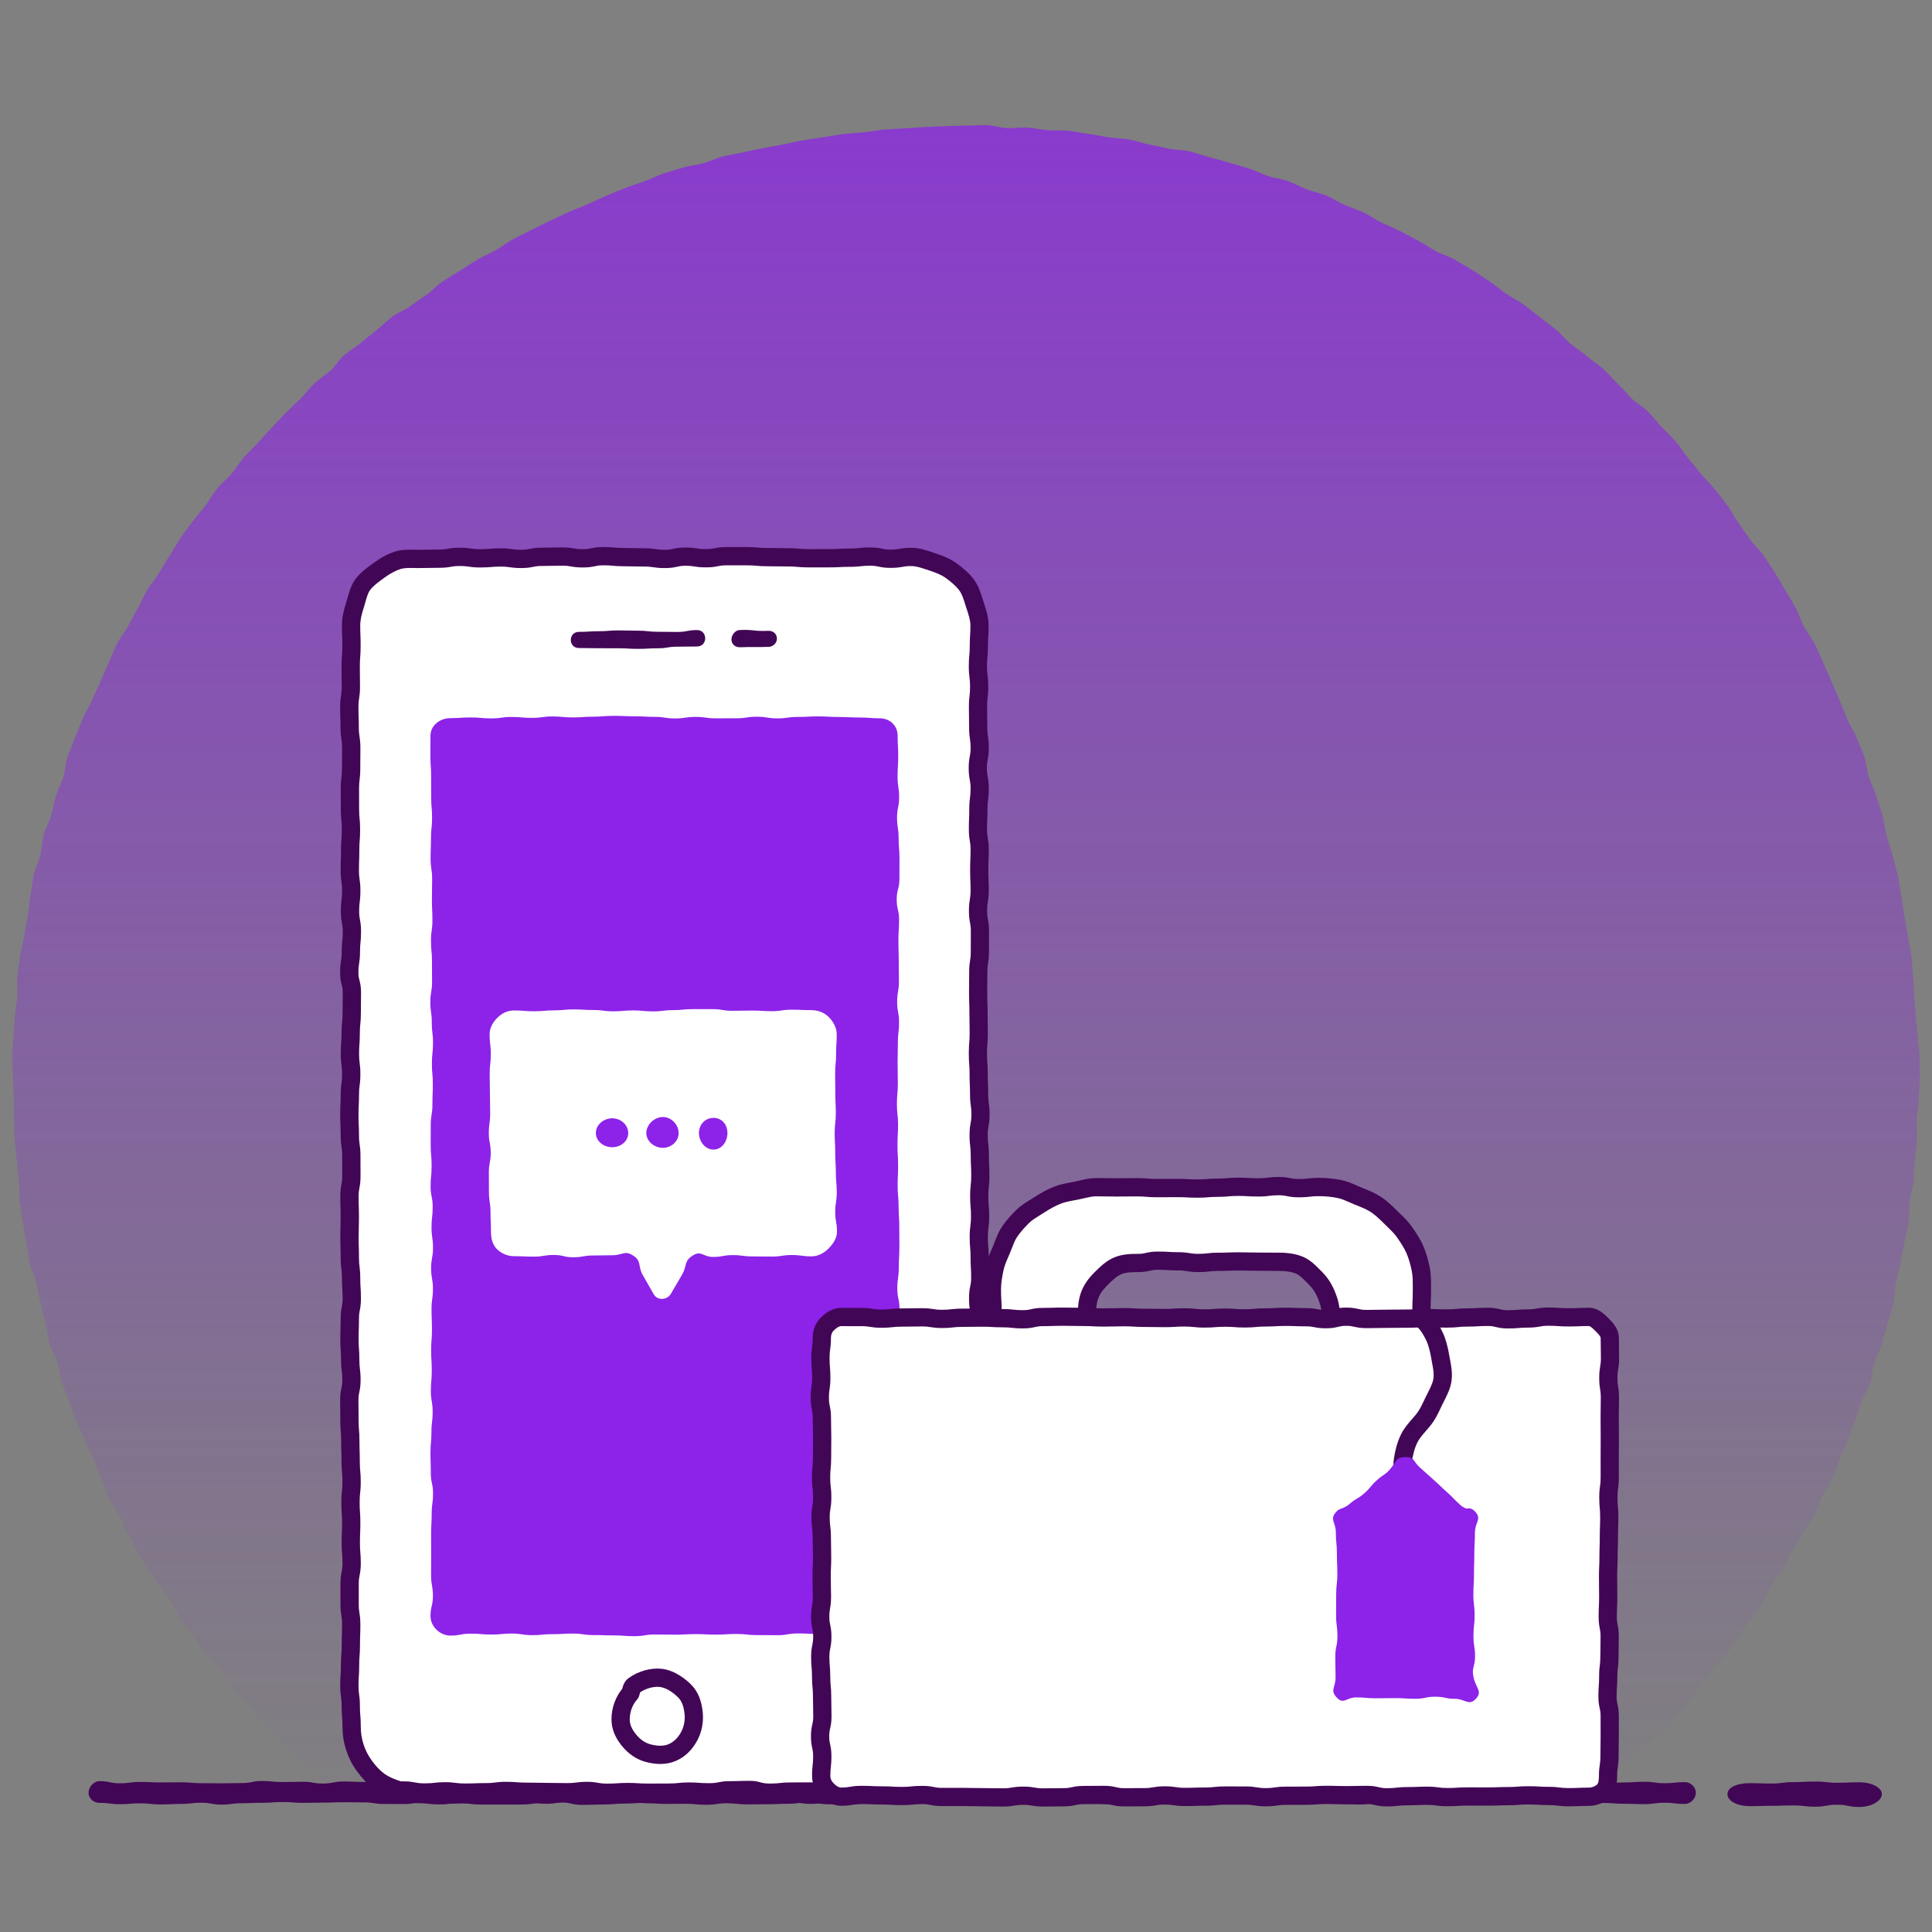 <?xml version="1.0" encoding="UTF-8"?><svg id="uuid-68059e56-af5c-406e-bc90-27cc8a1b8e25" xmlns="http://www.w3.org/2000/svg" xmlns:xlink="http://www.w3.org/1999/xlink" viewBox="0 0 500 500"><rect x="0" y="0" width="500" height="500" fill="#808080" stroke="none"/><defs><linearGradient id="uuid-3ea222ec-5cf3-4283-aa35-8f41e8f3c779" x1="249.988" y1="-103.012" x2="249.988" y2="470.147" gradientUnits="userSpaceOnUse"><stop offset="0" stop-color="#8d22e9"/><stop offset=".239" stop-color="#8d22e9" stop-opacity=".734"/><stop offset=".612" stop-color="#8d22e9" stop-opacity=".343"/><stop offset=".875" stop-color="#8d22e9" stop-opacity=".096"/><stop offset="1" stop-color="#8d22e9" stop-opacity="0"/></linearGradient></defs><g id="uuid-cc35f4a1-b6a1-49e4-8eda-e579845b9e8a"><path d="M496.831,279.16c0,1.782-.219,3.56-.257,5.333s-.465,3.543-.541,5.315,.167,3.569,.054,5.339c-.114,1.777-.379,3.539-.53,5.306-.152,1.774-.164,3.558-.353,5.321s-.749,3.491-.976,5.25-.028,3.586-.294,5.34c-.266,1.76-.751,3.483-1.055,5.231s-.71,3.484-1.052,5.225c-.342,1.747-.784,3.466-1.163,5.199s-.248,3.594-.664,5.318c-.418,1.73-1.008,3.419-1.462,5.134-.455,1.72-.954,3.429-1.446,5.135-.493,1.71-1.475,3.268-2.004,4.962-.53,1.698-.514,3.57-1.08,5.252-.567,1.686-1.653,3.189-2.255,4.859-.603,1.673-1.056,3.396-1.694,5.053s-1.242,3.331-1.916,4.973c-.675,1.646-1.331,3.297-2.041,4.924-.711,1.63-1.156,3.382-1.901,4.993s-1.848,3.06-2.628,4.656c-.781,1.598-1.249,3.354-2.063,4.932-.815,1.58-2.106,2.908-2.954,4.468-.849,1.562-1.776,3.073-2.658,4.614-.883,1.543-1.608,3.172-2.524,4.694s-2.04,2.912-2.988,4.414c-.949,1.503-1.471,3.28-2.451,4.761s-2.201,2.804-3.213,4.263-2.013,2.928-3.056,4.366-1.855,3.053-2.929,4.468-2.622,2.463-3.727,3.855-1.894,3.037-3.028,4.404-2.118,2.87-3.281,4.212c-1.164,1.343-2.321,2.701-3.513,4.019-1.192,1.318-2.495,2.542-3.715,3.834s-2.637,2.397-3.884,3.662-2.631,2.39-3.906,3.629c-1.274,1.238-2.405,2.625-3.706,3.836s-2.791,2.209-4.118,3.392c-1.326,1.182-2.521,2.467-3.872,3.621-2.582,.452-2.612,.284-5.233,.284s-2.621-.086-5.243-.086-2.622-.402-5.244-.402-2.623,.492-5.245,.492-2.622-.574-5.245-.574-2.622,.495-5.244,.495-2.622-.304-5.243-.304-2.622,.049-5.244,.049-2.623-.233-5.245-.233-2.623,.358-5.245,.358-2.622,.28-5.244,.28-2.622-.122-5.244-.122-2.622-.31-5.244-.31-2.623,.193-5.246,.193-2.622-.405-5.245-.405-2.622,.219-5.244,.219-2.622,.192-5.245,.192-2.623,.289-5.246,.289-2.622-.453-5.245-.453-2.622-.155-5.245-.155-2.623,.143-5.245,.143-2.623,.316-5.246,.316-2.622,.007-5.245,.007-2.62-.348-5.24-.348-2.62,.385-5.24,.385-2.621-.339-5.242-.339-2.623-.087-5.246-.087-2.622-.179-5.244-.179-2.621,.528-5.242,.528-2.621,.078-5.242,.078-2.622-.048-5.244-.048-2.624-.387-5.248-.387-2.622,.024-5.244,.024-2.621-.056-5.243-.056-2.623,.187-5.245,.187-2.623,.043-5.247,.043-2.622-.21-5.244-.21-2.623,.136-5.245,.136-2.624-.196-5.247-.196-2.622,.233-5.245,.233-2.624-.104-5.247-.104-2.623-.126-5.246-.126-2.624,.388-5.247,.388-2.623,.128-5.247,.128-2.624-.196-5.248-.196-2.623-.384-5.247-.384-2.624,.185-5.248,.185-2.625,.352-5.249,.352-2.624-.392-5.248-.392-2.622,.318-5.243,.318-2.624-.269-5.248-.269-2.623,.207-5.245,.207-2.624-.018-5.248-.018-2.625,.066-5.25,.066-2.625-.237-5.25-.237-2.625-.062-5.25-.062-2.626,.038-5.251,.038-2.624,.026-5.249,.026-2.627,.077-5.253,.077-2.628,.226-5.257,.226-2.624-.003-5.213-.456c-1.352-1.154-2.76-2.043-4.087-3.225-1.327-1.183-2.631-2.391-3.932-3.601s-2.538-2.488-3.813-3.726-2.758-2.27-4.005-3.535c-1.248-1.265-2.314-2.71-3.534-4.002s-2.624-2.418-3.816-3.736c-1.192-1.318-2.083-2.905-3.247-4.248s-2.417-2.609-3.552-3.977c-1.134-1.368-1.933-3.003-3.038-4.396s-2.738-2.373-3.813-3.788c-1.074-1.415-1.757-3.124-2.801-4.562-1.043-1.438-2.285-2.736-3.297-4.196s-1.615-3.194-2.596-4.677-2.201-2.803-3.15-4.306c-.948-1.502-2.088-2.889-3.004-4.412s-1.913-3.003-2.796-4.546c-.882-1.541-1.636-3.161-2.485-4.723s-1.436-3.26-2.251-4.841c-.814-1.578-2.021-2.963-2.802-4.561s-1.166-3.383-1.912-4.997c-.745-1.612-1.246-3.33-1.957-4.96s-1.479-3.225-2.154-4.87-1.562-3.199-2.202-4.859-1.292-3.31-1.895-4.984-1.308-3.308-1.875-4.995-.643-3.524-1.173-5.222-1.58-3.233-2.073-4.943-.539-3.537-.994-5.257-.884-3.435-1.301-5.165c-.416-1.725-.714-3.474-1.094-5.212s-1.371-3.343-1.714-5.089c-.341-1.741-.544-3.517-.849-5.271-.303-1.748-.635-3.5-.901-5.261s-.595-3.509-.823-5.275c-.227-1.759,.004-3.579-.186-5.349-.189-1.763-.408-3.526-.56-5.3s-.417-3.53-.53-5.308c-.113-1.77-.103-3.551-.179-5.331-.075-1.772-.004-3.551-.042-5.332-.038-1.773-.233-3.547-.233-5.329s-.271-3.55-.233-5.314c.037-1.773,.254-3.541,.329-5.305,.075-1.771,.252-3.537,.364-5.298,.113-1.769,.504-3.513,.653-5.272,.15-1.766-.187-3.578,0-5.333s.505-3.513,.73-5.264,.789-3.467,1.052-5.213c.264-1.752,.614-3.485,.914-5.225s.362-3.533,.7-5.266,.464-3.524,.84-5.25c.377-1.731,1.287-3.339,1.7-5.056,.414-1.722,.435-3.542,.885-5.25s1.411-3.283,1.898-4.981c.488-1.703,.748-3.468,1.271-5.155,.525-1.691,1.373-3.273,1.933-4.948,.562-1.679,.485-3.578,1.081-5.242s1.324-3.291,1.957-4.941c.634-1.653,1.316-3.291,1.985-4.927,.669-1.639,1.696-3.127,2.399-4.748s1.455-3.222,2.193-4.828c.74-1.608,1.343-3.277,2.116-4.867s1.32-3.3,2.127-4.872c.808-1.575,2.009-2.942,2.85-4.497s1.627-3.141,2.501-4.678,1.553-3.192,2.46-4.709c.908-1.519,2.109-2.858,3.049-4.355,.941-1.499,1.783-3.058,2.755-4.535s1.771-3.075,2.774-4.531,2.11-2.846,3.144-4.28,2.273-2.72,3.338-4.131,1.916-2.991,3.011-4.38,2.575-2.466,3.7-3.831c1.125-1.365,2.039-2.904,3.192-4.244,1.154-1.341,2.497-2.511,3.679-3.826s2.38-2.609,3.59-3.899,2.405-2.587,3.643-3.851,2.547-2.447,3.812-3.684,2.294-2.714,3.585-3.924c1.29-1.21,2.847-2.124,4.163-3.306s2.193-2.863,3.534-4.017,2.919-2.031,4.284-3.156,2.73-2.249,4.119-3.345,2.631-2.385,4.043-3.451,3.168-1.664,4.603-2.698,2.89-2.027,4.347-3.031,2.627-2.428,4.106-3.401,3.005-1.872,4.504-2.813,2.972-1.926,4.491-2.834,3.189-1.554,4.727-2.429,2.927-2.017,4.484-2.859,3.176-1.567,4.751-2.375,3.156-1.602,4.748-2.376,3.207-1.495,4.815-2.235,3.29-1.305,4.914-2.009,3.187-1.543,4.826-2.212,3.257-1.386,4.91-2.02,3.349-1.145,5.016-1.743,3.244-1.45,4.924-2.012,3.391-1.026,5.082-1.551,3.506-.62,5.208-1.108,3.308-1.306,5.021-1.757,3.484-.645,5.206-1.059,3.463-.704,5.194-1.08,3.475-.63,5.213-.969,3.447-.774,5.193-1.076,3.49-.543,5.242-.807,3.483-.595,5.241-.821,3.523-.272,5.286-.461,3.494-.556,5.26-.707,3.528-.19,5.298-.302,3.522-.28,5.294-.355,3.53-.177,5.303-.215,3.533-.15,5.307-.15,3.548-.165,5.312-.127,3.521,.693,5.285,.767,3.557-.238,5.318-.126,3.511,.52,5.27,.67,3.561-.042,5.317,.146,3.497,.591,5.248,.816,3.485,.632,5.23,.895,3.543,.265,5.283,.565,3.423,.95,5.157,1.288,3.461,.718,5.187,1.093,3.568,.278,5.285,.691,3.39,1.047,5.098,1.497,3.421,.912,5.119,1.399,3.399,.992,5.086,1.516,3.269,1.385,4.945,1.946,3.489,.735,5.153,1.331,3.225,1.483,4.875,2.115,3.43,.953,5.066,1.621,3.122,1.706,4.743,2.409,3.316,1.249,4.922,1.987,3.052,1.816,4.641,2.589c1.592,.774,3.243,1.414,4.816,2.221s3.135,1.634,4.69,2.475,3.019,1.841,4.555,2.715,3.35,1.278,4.867,2.185,3.076,1.763,4.574,2.703,2.964,1.944,4.441,2.916,2.807,2.172,4.262,3.175,3.09,1.763,4.524,2.798,2.775,2.207,4.187,3.272,2.808,2.159,4.196,3.254,2.465,2.576,3.83,3.701,2.906,2.036,4.247,3.189c1.341,1.154,2.866,2.102,4.182,3.284,1.316,1.182,2.43,2.589,3.72,3.799s2.38,2.625,3.644,3.862,2.934,2.069,4.172,3.333c1.237,1.264,2.334,2.67,3.544,3.96s2.489,2.522,3.672,3.838c1.182,1.316,2.05,2.909,3.203,4.25s2.216,2.753,3.341,4.118,2.451,2.564,3.546,3.954,2.199,2.772,3.264,4.185,1.812,3.055,2.847,4.49,2.032,2.886,3.036,4.343,2.481,2.592,3.454,4.07,1.978,2.94,2.918,4.439,1.819,3.04,2.727,4.558c.907,1.517,1.817,3.041,2.692,4.579s1.319,3.313,2.161,4.87c.841,1.555,1.991,2.947,2.799,4.522s1.405,3.252,2.179,4.844,1.396,3.248,2.136,4.856,1.407,3.239,2.112,4.862c.703,1.621,1.296,3.284,1.965,4.923s1.793,3.091,2.427,4.744,1.402,3.257,2,4.923,.607,3.532,1.169,5.211,1.414,3.256,1.939,4.947,1.133,3.353,1.621,5.056,.586,3.504,1.037,5.217c.45,1.708,1.112,3.362,1.526,5.084,.413,1.717,.993,3.401,1.369,5.132,.375,1.725,.546,3.499,.885,5.237s.492,3.502,.794,5.248c.3,1.74,.646,3.473,.91,5.226,.263,1.746,.741,3.466,.967,5.223s.235,3.532,.423,5.294c.187,1.755,.127,3.534,.278,5.3s.332,3.514,.445,5.283,.393,3.515,.468,5.286c.075,1.763,.458,3.524,.495,5.297s.022,3.54,.022,5.313Z" fill="url(#uuid-3ea222ec-5cf3-4283-aa35-8f41e8f3c779)"/><path d="M235.831,464.193c-2.654,0-2.654,.248-5.309,.248s-2.655-.151-5.311-.151-2.654-.235-5.308-.235-2.656,.54-5.311,.54-2.655-.53-5.31-.53-2.655,.398-5.311,.398-2.655,.111-5.31,.111-2.656,.035-5.312,.035-2.655-.286-5.311-.286-2.656,.397-5.312,.397-2.656-.26-5.313-.26-2.656,.039-5.312,.039-2.656-.256-5.312-.256-2.656,.168-5.311,.168-2.654,.238-5.308,.238-2.655,.095-5.311,.095-2.657-.598-5.313-.598-2.657,.129-5.313,.129-2.657,.369-5.313,.369-2.657,.016-5.315,.016-2.656-.016-5.312-.016-2.658-.369-5.316-.369-2.66,.338-5.32,.338-2.66-.302-5.32-.302c-1.897,0-3.633-.509-5.345-1.065-1.774-.576-3.451-1.235-4.928-2.31-1.491-1.085-2.691-2.441-3.777-3.933-1.075-1.477-1.888-3.067-2.464-4.841-.556-1.712-.828-3.469-.828-5.366,0-2.637-.222-2.637-.222-5.274s-.362-2.638-.362-5.275,.177-2.638,.177-5.275,.206-2.637,.206-5.274,.094-2.637,.094-5.274c0-2.637-.415-2.637-.415-5.274q0-2.638,.002-5.276c0-2.637,.524-2.637,.524-5.275,0-2.637-.221-2.637-.221-5.274,0-2.637,.108-2.637,.108-5.275,0-2.638-.187-2.638-.187-5.276s.285-2.637,.285-5.275c0-2.637-.241-2.637-.241-5.275s-.088-2.638-.088-5.275c0-2.638-.221-2.638-.221-5.276,0-2.637-.044-2.637-.044-5.275s.556-2.635,.556-5.27c0-2.635-.319-2.635-.319-5.27,0-2.636-.191-2.636-.191-5.272s.092-2.638,.092-5.276c0-2.637,.507-2.637,.507-5.274s-.174-2.636-.174-5.272c0-2.636-.33-2.636-.33-5.272,0-2.637-.088-2.637-.088-5.274,0-2.639,.083-2.639,.083-5.278,0-2.637-.089-2.637-.089-5.274s.498-2.636,.498-5.273-.016-2.638-.016-5.275c0-2.638-.382-2.638-.382-5.277,0-2.637-.127-2.637-.127-5.274,0-2.638,.135-2.638,.135-5.275,0-2.639,.352-2.639,.352-5.277,0-2.637-.338-2.637-.338-5.275,0-2.639,.198-2.639,.198-5.277,0-2.638,.268-2.638,.268-5.276,0-2.639,.047-2.639,.047-5.277,0-2.638-.679-2.638-.679-5.277s.411-2.639,.411-5.278c0-2.638,.268-2.638,.268-5.277s-.488-2.639-.488-5.278,.321-2.64,.321-5.279c0-2.639-.372-2.639-.372-5.278s.096-2.637,.096-5.273,.207-2.639,.207-5.278-.263-2.638-.263-5.275c0-2.639-.016-2.639-.016-5.278s.316-2.64,.316-5.28,.03-2.64,.03-5.28c0-2.64-.405-2.64-.405-5.28s-.099-2.641-.099-5.281c0-2.639,.404-2.639,.404-5.279,0-2.642-.042-2.642-.042-5.283,0-2.643,.206-2.643,.206-5.287,0-2.643-.105-2.643-.105-5.287,0-1.897,.471-3.634,1.027-5.346,.576-1.774,.885-3.707,1.959-5.184,1.085-1.491,2.669-2.606,4.161-3.692,1.477-1.075,3.084-2.048,4.858-2.624,1.712-.556,3.576-.38,5.473-.38,2.654,0,2.654-.068,5.309-.068s2.655-.466,5.311-.466,2.654,.38,5.308,.38,2.656-.227,5.311-.227,2.655,.376,5.31,.376,2.655-.541,5.311-.541,2.655-.071,5.31-.071,2.656,.462,5.312,.462,2.655-.557,5.311-.557,2.656,.244,5.312,.244,2.656,.079,5.313,.079,2.656,.393,5.312,.393,2.656-.596,5.312-.596,2.656,.41,5.311,.41,2.654-.526,5.308-.526,2.655,0,5.311,0,2.657,.241,5.313,.241,2.657,.053,5.313,.053,2.657,.239,5.313,.239,2.657-.005,5.315-.005,2.656-.141,5.312-.141,2.658-.287,5.316-.287,2.66,.559,5.32,.559,2.66-.469,5.32-.469c1.897,0,3.647,.696,5.359,1.252,1.774,.576,3.482,1.216,4.959,2.29,1.491,1.085,2.957,2.277,4.043,3.768,1.075,1.477,1.537,3.306,2.113,5.081,.556,1.712,1.194,3.456,1.194,5.353,0,2.637-.171,2.637-.171,5.274,0,2.638-.247,2.638-.247,5.275s.328,2.638,.328,5.275-.304,2.637-.304,5.274,.055,2.637,.055,5.274c0,2.637,.385,2.637,.385,5.274,0,2.638-.491,2.638-.491,5.276,0,2.637,.488,2.637,.488,5.275,0,2.637-.338,2.637-.338,5.274,0,2.637-.11,2.637-.11,5.275,0,2.638,.443,2.638,.443,5.276,0,2.637-.11,2.637-.11,5.275s.113,2.637,.113,5.275-.425,2.638-.425,5.275c0,2.638,.492,2.638,.492,5.276,0,2.637-.012,2.637-.012,5.275s-.415,2.635-.415,5.27c0,2.635-.035,2.635-.035,5.27,0,2.636,.097,2.636,.097,5.272s.064,2.638,.064,5.276-.22,2.637-.22,5.274c0,2.636,.201,2.636,.201,5.272s.113,2.636,.113,5.272c0,2.637,.358,2.637,.358,5.274,0,2.639-.481,2.639-.481,5.278,0,2.637,.306,2.637,.306,5.274,0,2.636,.131,2.636,.131,5.273s-.285,2.638-.285,5.275,.223,2.638,.223,5.277c0,2.637-.34,2.637-.34,5.274,0,2.638,.229,2.638,.229,5.275s.155,2.639,.155,5.277-.552,2.637-.552,5.275c0,2.639,.348,2.639,.348,5.277,0,2.638-.129,2.638-.129,5.276,0,2.639,.036,2.639,.036,5.277,0,2.638-.227,2.638-.227,5.277,0,2.639-.032,2.639-.032,5.278s.062,2.638,.062,5.277c0,2.639,.533,2.639,.533,5.278,0,2.64-.272,2.64-.272,5.279s.079,2.639,.079,5.278c0,2.637-.462,2.637-.462,5.273s.523,2.639,.523,5.278-.115,2.638-.115,5.275c0,2.639,.271,2.639,.271,5.278s-.119,2.64-.119,5.28c0,2.64-.512,2.64-.512,5.28,0,2.64,.299,2.64,.299,5.28s-.331,2.641-.331,5.281c0,2.639,.098,2.639,.098,5.279,0,2.642,.335,2.642,.335,5.283s-.209,2.643-.209,5.287c0,2.643-.067,2.643-.067,5.287,0,1.897-.347,3.655-.903,5.367-.576,1.774-1.128,3.556-2.203,5.033-1.085,1.491-2.696,2.453-4.188,3.539-1.477,1.075-2.97,2.049-4.744,2.625-1.712,.556-3.485,.834-5.382,.834Z" fill="#fff"/><path d="M150.859,467.105c-1.591,0-2.433-.19-3.175-.357-.6-.135-1.072-.241-2.139-.241-1.271,0-1.906,.03-2.542,.062-.681,.033-1.385,.067-2.771,.067-1.165,0-1.705,.075-2.331,.162-.698,.097-1.49,.207-2.982,.207-1.321,0-1.982,.004-2.644,.008-.668,.004-1.335,.008-2.671,.008s-2.003-.004-2.67-.008c-.661-.004-1.321-.008-2.642-.008-1.492,0-2.284-.11-2.983-.207-.626-.087-1.167-.162-2.333-.162-1.181,0-1.729,.069-2.362,.149-.693,.089-1.479,.188-2.958,.188-1.463,0-2.24-.089-2.925-.166-.643-.073-1.198-.136-2.395-.136-2.249,0-4.234-.584-6.074-1.181-1.743-.566-3.769-1.323-5.588-2.646-1.534-1.117-2.899-2.531-4.297-4.453-1.233-1.694-2.149-3.494-2.802-5.501-.635-1.956-.943-3.95-.943-6.096,0-1.22-.05-1.812-.103-2.438-.059-.697-.119-1.418-.119-2.835,0-1.157-.073-1.694-.159-2.316-.095-.693-.203-1.479-.203-2.959,0-1.397,.048-2.108,.094-2.796,.043-.638,.083-1.239,.083-2.479,0-1.41,.057-2.127,.11-2.82,.05-.631,.096-1.227,.096-2.453,0-1.361,.024-2.041,.049-2.722,.022-.639,.045-1.276,.045-2.553,0-1.134-.083-1.66-.179-2.27-.11-.704-.236-1.501-.236-3.005l.002-5.275c0-1.551,.163-2.372,.308-3.098,.12-.609,.216-1.091,.216-2.178,0-1.22-.05-1.812-.102-2.439-.059-.697-.119-1.417-.119-2.835,0-1.366,.028-2.05,.057-2.733,.026-.636,.052-1.271,.052-2.541,0-1.235-.042-1.836-.087-2.471-.049-.689-.1-1.403-.1-2.806,0-1.446,.083-2.214,.156-2.892,.069-.64,.129-1.191,.129-2.383,0-1.211-.054-1.8-.11-2.423-.064-.701-.131-1.426-.131-2.853,0-1.279-.021-1.919-.042-2.559-.023-.68-.046-1.358-.046-2.717,0-1.22-.05-1.812-.103-2.44-.059-.696-.119-1.417-.119-2.835,0-1.299-.011-1.949-.021-2.599-.011-.669-.022-1.338-.022-2.676,0-1.563,.175-2.392,.329-3.122,.127-.602,.227-1.076,.227-2.147,0-1.176-.065-1.722-.142-2.353-.083-.684-.177-1.459-.177-2.918,0-1.232-.043-1.831-.089-2.465-.051-.689-.103-1.403-.103-2.807,0-1.36,.024-2.04,.048-2.72,.022-.639,.044-1.278,.044-2.556,0-1.544,.158-2.362,.297-3.084,.118-.613,.211-1.098,.211-2.19,0-1.24-.039-1.843-.081-2.48-.046-.687-.093-1.396-.093-2.792,0-1.17-.068-1.713-.146-2.342-.087-.687-.185-1.464-.185-2.93,0-1.279-.021-1.919-.042-2.559-.022-.679-.045-1.357-.045-2.715s.021-2.034,.043-2.713c.021-.642,.04-1.282,.04-2.564s-.021-1.917-.043-2.557c-.023-.679-.047-1.358-.047-2.717,0-1.539,.154-2.355,.29-3.075,.116-.615,.208-1.101,.208-2.198,0-1.312-.004-1.967-.008-2.623-.004-.663-.009-1.326-.009-2.651,0-1.149-.077-1.683-.166-2.301-.102-.697-.216-1.487-.216-2.977,0-1.261-.03-1.892-.061-2.522-.033-.676-.067-1.375-.067-2.751s.036-2.08,.07-2.758c.033-.647,.064-1.259,.064-2.518,0-1.477,.105-2.26,.197-2.951,.084-.625,.155-1.164,.155-2.326,0-1.168-.069-1.71-.149-2.338-.088-.688-.188-1.468-.188-2.938,0-1.407,.054-2.123,.105-2.814,.048-.634,.092-1.231,.092-2.463,0-1.438,.078-2.203,.146-2.877,.063-.617,.122-1.199,.122-2.398,0-1.34,.012-2.011,.024-2.681,.012-.649,.022-1.298,.022-2.597,0-1.021-.11-1.452-.265-2.051-.185-.717-.414-1.608-.414-3.227,0-1.502,.124-2.299,.234-3.002,.095-.611,.177-1.139,.177-2.276,0-1.439,.078-2.203,.146-2.877,.062-.617,.121-1.2,.121-2.4,0-1.103-.09-1.591-.204-2.209-.133-.718-.284-1.533-.284-3.069,0-1.463,.095-2.24,.179-2.925,.076-.632,.143-1.178,.143-2.354,0-1.153-.075-1.689-.163-2.309-.099-.696-.21-1.484-.21-2.97,0-1.361,.025-2.042,.05-2.722,.023-.638,.046-1.276,.046-2.551,0-1.412,.057-2.13,.111-2.824,.049-.631,.096-1.228,.096-2.455,0-1.202-.058-1.786-.119-2.404-.067-.673-.144-1.435-.144-2.871,0-1.312-.004-1.969-.008-2.625-.004-.664-.008-1.327-.008-2.653,0-1.46,.093-2.236,.175-2.92,.075-.633,.141-1.18,.141-2.359,0-1.333,.008-2,.016-2.667,.008-.653,.015-1.307,.015-2.613,0-1.14-.081-1.669-.175-2.282-.108-.702-.23-1.498-.23-2.998,0-1.276-.023-1.915-.048-2.553-.025-.682-.051-1.364-.051-2.729,0-1.499,.122-2.294,.229-2.996,.093-.613,.174-1.143,.174-2.283,0-1.302-.01-1.953-.021-2.604-.011-.67-.021-1.34-.021-2.679,0-1.414,.057-2.132,.11-2.827,.05-.632,.096-1.23,.096-2.459,0-1.275-.025-1.912-.051-2.549-.027-.685-.055-1.369-.055-2.738,0-2.245,.55-4.246,1.143-6.075,.14-.428,.261-.867,.384-1.305,.405-1.453,.865-3.1,1.912-4.539,1.253-1.72,2.958-2.959,4.462-4.053l.219-.159c1.979-1.44,3.732-2.381,5.52-2.96,1.754-.57,3.479-.539,5.141-.509,.353,.006,.706,.013,1.062,.013,1.297,0,1.945-.017,2.594-.033,.679-.018,1.357-.035,2.715-.035,1.122,0,1.644-.092,2.248-.197,.717-.126,1.529-.268,3.062-.268,1.495,0,2.289,.113,2.989,.213,.622,.089,1.16,.167,2.319,.167,1.228,0,1.824-.051,2.455-.105,.702-.06,1.428-.122,2.856-.122,1.493,0,2.286,.112,2.985,.211,.624,.088,1.162,.165,2.324,.165,1.09,0,1.573-.099,2.185-.223,.731-.149,1.561-.317,3.126-.317,1.296,0,1.944-.018,2.592-.035,.68-.018,1.359-.036,2.719-.036,1.532,0,2.345,.141,3.061,.266,.605,.105,1.127,.196,2.251,.196,1.083,0,1.562-.101,2.171-.229,.734-.154,1.567-.329,3.14-.329,1.437,0,2.166,.067,2.872,.131,.628,.058,1.221,.112,2.44,.112,1.363,0,2.045,.02,2.727,.04,.646,.019,1.293,.039,2.586,.039,1.502,0,2.299,.118,3.002,.222,.62,.092,1.156,.171,2.311,.171,1.065,0,1.539-.106,2.138-.241,.742-.167,1.584-.355,3.174-.355,1.51,0,2.311,.124,3.017,.232,.616,.095,1.148,.178,2.295,.178,1.096,0,1.581-.096,2.195-.218,.729-.145,1.555-.308,3.113-.308h5.311c1.435,0,2.164,.067,2.869,.131,.629,.057,1.223,.111,2.444,.111,1.352,0,2.027,.013,2.703,.027,.652,.013,1.305,.026,2.609,.026,1.435,0,2.164,.065,2.869,.129,.629,.057,1.223,.11,2.444,.11l5.314-.005c1.266,0,1.88-.033,2.531-.067,.684-.036,1.39-.074,2.78-.074,1.202,0,1.76-.061,2.404-.13,.683-.074,1.456-.157,2.912-.157,1.575,0,2.409,.175,3.146,.33,.609,.128,1.09,.229,2.175,.229,1.124,0,1.646-.092,2.25-.199,.719-.126,1.533-.27,3.069-.27,2.007,0,3.789,.598,5.361,1.125l.728,.242c2.179,.708,3.968,1.425,5.619,2.627,1.516,1.102,3.243,2.474,4.562,4.289,1.138,1.562,1.7,3.357,2.196,4.941l.407,1.269c.542,1.647,1.156,3.514,1.156,5.613,0,1.396-.047,2.105-.091,2.791-.042,.638-.081,1.242-.081,2.483,0,1.429-.068,2.156-.134,2.858-.059,.622-.113,1.209-.113,2.417,0,1.172,.067,1.716,.146,2.345,.085,.687,.183,1.465,.183,2.93,0,1.454-.089,2.226-.168,2.907-.073,.635-.136,1.184-.136,2.367,0,1.294,.013,1.941,.026,2.588,.014,.671,.027,1.343,.027,2.686,0,1.147,.077,1.68,.167,2.296,.103,.697,.218,1.488,.218,2.978,0,1.537-.152,2.351-.286,3.07-.114,.617-.205,1.105-.205,2.206s.09,1.59,.204,2.208c.133,.718,.284,1.532,.284,3.067,0,1.469-.101,2.249-.188,2.938-.08,.627-.149,1.169-.149,2.336,0,1.369-.029,2.053-.058,2.737-.027,.634-.054,1.269-.054,2.538,0,1.122,.087,1.644,.188,2.247,.119,.709,.255,1.513,.255,3.029,0,1.368-.029,2.052-.058,2.736-.026,.635-.053,1.27-.053,2.539s.026,1.902,.054,2.537c.029,.685,.059,1.369,.059,2.738,0,1.508-.129,2.308-.243,3.013-.098,.607-.182,1.132-.182,2.262,0,1.101,.091,1.588,.206,2.205,.134,.719,.286,1.534,.286,3.071,0,1.324-.003,1.986-.006,2.647-.003,.657-.006,1.314-.006,2.627,0,1.503-.126,2.3-.237,3.003-.096,.608-.179,1.135-.179,2.267,0,1.333-.009,1.999-.018,2.665-.009,.651-.017,1.303-.017,2.604,0,1.274,.023,1.912,.047,2.549,.024,.681,.05,1.362,.05,2.724,0,1.29,.016,1.936,.03,2.581,.017,.674,.033,1.347,.033,2.694,0,1.417-.061,2.137-.119,2.834-.052,.627-.102,1.22-.102,2.44,0,1.228,.046,1.824,.094,2.455,.054,.692,.108,1.408,.108,2.816,0,1.268,.026,1.901,.054,2.535,.029,.685,.059,1.368,.059,2.736,0,1.158,.073,1.696,.157,2.318,.095,.692,.201,1.477,.201,2.955,0,1.532-.148,2.345-.278,3.062-.113,.62-.202,1.11-.202,2.217,0,1.182,.063,1.729,.138,2.364,.079,.682,.169,1.454,.169,2.909,0,1.26,.031,1.89,.062,2.52,.033,.677,.068,1.377,.068,2.753,0,1.446-.083,2.214-.156,2.892-.069,.64-.129,1.192-.129,2.384,0,1.22,.05,1.812,.104,2.439,.059,.697,.12,1.418,.12,2.837,0,1.471-.102,2.252-.19,2.94-.081,.627-.15,1.168-.15,2.334,0,1.217,.051,1.808,.105,2.433,.061,.699,.124,1.422,.124,2.843,0,1.25,.035,1.857,.073,2.5,.04,.683,.082,1.389,.082,2.777,0,1.562-.174,2.39-.326,3.12-.126,.604-.226,1.08-.226,2.154,0,1.164,.071,1.705,.153,2.33,.091,.69,.194,1.473,.194,2.947,0,1.377-.034,2.077-.067,2.754-.031,.631-.062,1.262-.062,2.522,0,1.303,.009,1.955,.018,2.606,.009,.668,.019,1.335,.019,2.671,0,1.42-.062,2.142-.122,2.84-.054,.626-.104,1.219-.104,2.437,0,1.334-.009,2.002-.017,2.669-.008,.652-.016,1.305-.016,2.609,0,1.292,.015,1.938,.03,2.584,.016,.673,.031,1.347,.031,2.693,0,1.083,.097,1.563,.22,2.171,.146,.728,.313,1.552,.313,3.107,0,1.44-.079,2.206-.148,2.881-.063,.617-.123,1.199-.123,2.398,0,1.284,.019,1.927,.038,2.568,.02,.678,.04,1.355,.04,2.71,0,1.523-.142,2.331-.267,3.044-.104,.599-.195,1.116-.195,2.229,0,1.088,.095,1.569,.216,2.18,.144,.726,.307,1.547,.307,3.099,0,1.369-.03,2.054-.06,2.739-.027,.634-.055,1.268-.055,2.535,0,1.198,.06,1.781,.123,2.397,.068,.676,.147,1.44,.147,2.881,0,1.373-.031,2.06-.062,2.746-.028,.633-.057,1.267-.057,2.533,0,1.548-.159,2.367-.3,3.091-.119,.613-.213,1.097-.213,2.189,0,1.187,.062,1.736,.135,2.373,.077,.682,.165,1.453,.165,2.907,0,1.468-.098,2.247-.185,2.935-.078,.63-.146,1.174-.146,2.347,0,1.276,.023,1.914,.047,2.553,.025,.682,.051,1.362,.051,2.726,0,1.172,.068,1.716,.148,2.346,.087,.688,.186,1.468,.186,2.938,0,1.415-.058,2.134-.112,2.83-.05,.632-.097,1.229-.097,2.457,0,1.352-.018,2.027-.034,2.703-.017,.646-.032,1.291-.032,2.583,0,1.992-.333,3.986-1.018,6.096l-.069,.213c-.6,1.849-1.219,3.76-2.471,5.48-1.115,1.531-2.594,2.568-3.898,3.483-.271,.19-.543,.381-.811,.575-1.554,1.132-3.284,2.274-5.402,2.962-1.969,.64-3.968,.95-6.112,.95-1.218,0-1.81,.055-2.436,.113-.706,.065-1.437,.134-2.873,.134-1.395,0-2.104-.04-2.789-.079-.648-.037-1.261-.071-2.521-.071-1.432,0-2.158-.064-2.862-.127-.629-.056-1.224-.107-2.446-.107-1.09,0-1.573,.098-2.185,.223-.731,.148-1.562,.317-3.127,.317s-2.388-.165-3.117-.312c-.613-.122-1.098-.219-2.192-.219-1.152,0-1.687,.08-2.306,.173-.704,.104-1.502,.225-3.005,.225-1.278,0-1.917,.026-2.557,.054-.688,.028-1.377,.058-2.754,.058-1.312,0-1.968,.009-2.624,.017-.672,.01-1.344,.019-2.688,.019-1.454,0-2.227-.083-2.907-.156-.646-.069-1.202-.129-2.403-.129-1.153,0-1.688,.079-2.308,.172-.704,.105-1.502,.225-3.005,.225-1.443,0-2.21-.075-2.886-.142-.624-.061-1.214-.118-2.427-.118-1.311,0-1.966,.01-2.621,.019-.673,.011-1.346,.021-2.691,.021-1.441,0-2.206-.074-2.882-.139-.625-.061-1.215-.117-2.43-.117-1.254,0-1.862,.038-2.507,.079-.689,.044-1.402,.089-2.805,.089-1.222,0-1.815,.053-2.444,.109-.704,.062-1.432,.128-2.864,.128-1.285,0-1.929,.022-2.571,.046-.685,.024-1.369,.049-2.739,.049Zm-5.313-5.321c1.592,0,2.434,.19,3.177,.357,.599,.135,1.071,.241,2.137,.241,1.285,0,1.929-.022,2.571-.046,.685-.024,1.369-.049,2.739-.049,1.222,0,1.815-.053,2.444-.109,.704-.062,1.432-.128,2.864-.128,1.253,0,1.861-.038,2.506-.079,.689-.044,1.403-.089,2.806-.089,1.441,0,2.207,.074,2.883,.139,.625,.061,1.215,.117,2.429,.117,1.311,0,1.966-.01,2.621-.019,.673-.011,1.346-.021,2.691-.021,1.443,0,2.21,.075,2.886,.142,.624,.061,1.214,.118,2.427,.118,1.153,0,1.688-.08,2.308-.172,.704-.105,1.502-.225,3.005-.225,1.454,0,2.227,.083,2.907,.156,.646,.069,1.202,.129,2.403,.129,1.312,0,1.969-.009,2.625-.018,.672-.009,1.344-.018,2.687-.018,1.278,0,1.917-.026,2.557-.054,.688-.028,1.377-.058,2.754-.058,1.152,0,1.687-.08,2.306-.173,.704-.104,1.502-.225,3.005-.225,1.562,0,2.389,.165,3.118,.312,.613,.122,1.098,.219,2.191,.219s1.574-.098,2.186-.223c.731-.148,1.561-.317,3.126-.317,1.432,0,2.158,.064,2.862,.127,.629,.056,1.224,.107,2.446,.107,1.395,0,2.104,.04,2.789,.079,.648,.037,1.261,.071,2.521,.071,1.218,0,1.81-.055,2.436-.113,.706-.065,1.437-.134,2.873-.134,1.642,0,3.164-.234,4.654-.719,1.406-.457,2.649-1.245,4.082-2.288,.291-.212,.584-.418,.878-.624,1.101-.771,2.14-1.501,2.792-2.396,.81-1.113,1.288-2.592,1.796-4.157l.07-.216c.529-1.631,.786-3.148,.786-4.638,0-1.351,.018-2.026,.034-2.702,.017-.646,.032-1.292,.032-2.584,0-1.415,.058-2.134,.112-2.83,.05-.632,.097-1.229,.097-2.457,0-1.172-.068-1.716-.148-2.346-.087-.688-.186-1.468-.186-2.938,0-1.275-.023-1.913-.047-2.552-.025-.682-.051-1.363-.051-2.727,0-1.468,.098-2.247,.185-2.935,.078-.63,.146-1.174,.146-2.347,0-1.187-.062-1.737-.135-2.374-.077-.682-.165-1.453-.165-2.906,0-1.547,.159-2.366,.3-3.09,.119-.613,.213-1.097,.213-2.19,0-1.373,.031-2.06,.062-2.746,.028-.634,.057-1.267,.057-2.533,0-1.199-.06-1.782-.123-2.399-.068-.674-.147-1.439-.147-2.879,0-1.37,.03-2.055,.06-2.74,.027-.634,.055-1.267,.055-2.534,0-1.089-.095-1.57-.216-2.182-.144-.725-.307-1.546-.307-3.097,0-1.523,.142-2.331,.267-3.044,.104-.599,.195-1.116,.195-2.229,0-1.285-.019-1.928-.038-2.57-.02-.677-.04-1.354-.04-2.708,0-1.441,.079-2.206,.148-2.881,.063-.617,.123-1.2,.123-2.398,0-1.084-.097-1.564-.22-2.172-.146-.728-.313-1.551-.313-3.106,0-1.292-.015-1.938-.03-2.584-.016-.673-.031-1.347-.031-2.693,0-1.334,.009-2.001,.017-2.667,.008-.653,.016-1.306,.016-2.611,0-1.421,.062-2.143,.122-2.841,.054-.626,.104-1.218,.104-2.436,0-1.303-.009-1.955-.018-2.606-.009-.668-.019-1.335-.019-2.671,0-1.376,.034-2.076,.067-2.753,.031-.631,.062-1.262,.062-2.523,0-1.164-.071-1.705-.153-2.33-.091-.69-.194-1.473-.194-2.947,0-1.563,.174-2.391,.326-3.121,.126-.604,.226-1.079,.226-2.153,0-1.25-.035-1.857-.073-2.5-.04-.683-.082-1.389-.082-2.777,0-1.217-.051-1.808-.105-2.433-.061-.699-.124-1.422-.124-2.843,0-1.47,.102-2.251,.19-2.939,.081-.627,.15-1.168,.15-2.335,0-1.219-.05-1.812-.104-2.438-.059-.697-.12-1.419-.12-2.838,0-1.446,.083-2.214,.156-2.892,.069-.64,.129-1.192,.129-2.384,0-1.259-.031-1.889-.062-2.519-.033-.677-.068-1.377-.068-2.754,0-1.182-.063-1.729-.138-2.364-.079-.682-.169-1.454-.169-2.909,0-1.533,.148-2.346,.278-3.062,.113-.62,.202-1.109,.202-2.216,0-1.158-.073-1.696-.157-2.318-.094-.692-.201-1.477-.201-2.955,0-1.268-.026-1.901-.054-2.535-.029-.685-.059-1.368-.059-2.736,0-1.228-.046-1.824-.094-2.455-.054-.692-.108-1.408-.108-2.816,0-1.418,.061-2.138,.119-2.835,.053-.627,.102-1.22,.102-2.439,0-1.29-.016-1.936-.03-2.581-.017-.674-.033-1.347-.033-2.694,0-1.275-.023-1.913-.047-2.55-.024-.681-.05-1.361-.05-2.723,0-1.333,.009-1.999,.018-2.665,.009-.651,.017-1.303,.017-2.604,0-1.503,.126-2.3,.237-3.003,.096-.608,.179-1.135,.179-2.267,0-1.324,.003-1.986,.006-2.648,.003-.656,.006-1.313,.006-2.626,0-1.101-.091-1.588-.206-2.205-.134-.719-.286-1.534-.286-3.071,0-1.508,.129-2.308,.243-3.013,.098-.607,.182-1.132,.182-2.262,0-1.269-.026-1.902-.054-2.537-.029-.685-.059-1.369-.059-2.738s.029-2.052,.058-2.736c.026-.635,.053-1.27,.053-2.539,0-1.122-.087-1.644-.188-2.247-.119-.709-.255-1.513-.255-3.029,0-1.368,.029-2.053,.058-2.737,.027-.634,.054-1.269,.054-2.538,0-1.469,.101-2.249,.188-2.937,.08-.627,.149-1.169,.149-2.337,0-1.102-.09-1.59-.204-2.208-.133-.718-.284-1.532-.284-3.067s.152-2.352,.286-3.07c.114-.617,.205-1.105,.205-2.206,0-1.147-.077-1.68-.167-2.296-.103-.698-.218-1.488-.218-2.978,0-1.294-.013-1.942-.026-2.589-.014-.671-.027-1.342-.027-2.685,0-1.454,.089-2.226,.168-2.907,.073-.635,.136-1.184,.136-2.367,0-1.172-.067-1.716-.146-2.345-.085-.687-.183-1.465-.183-2.93,0-1.429,.068-2.155,.134-2.857,.059-.622,.113-1.209,.113-2.417,0-1.395,.047-2.104,.091-2.79,.042-.639,.081-1.242,.081-2.484,0-1.342-.446-2.7-.919-4.137l-.428-1.332c-.426-1.357-.827-2.639-1.508-3.575-.935-1.284-2.306-2.363-3.523-3.249-1.148-.835-2.549-1.385-4.3-1.954l-.771-.256c-1.349-.453-2.623-.88-3.858-.88-1.123,0-1.645,.092-2.249,.199-.719,.126-1.533,.27-3.07,.27-1.575,0-2.409-.175-3.146-.33-.609-.128-1.09-.229-2.175-.229-1.202,0-1.76,.061-2.404,.13-.683,.074-1.456,.157-2.912,.157-1.265,0-1.879,.033-2.53,.067-.684,.036-1.391,.074-2.781,.074l-5.314,.005c-1.435,0-2.163-.065-2.868-.129-.629-.057-1.223-.11-2.445-.11-1.352,0-2.027-.013-2.703-.027-.652-.013-1.305-.026-2.609-.026-1.436,0-2.165-.066-2.87-.13-.629-.057-1.222-.111-2.443-.111h-5.311c-1.096,0-1.581,.096-2.195,.217-.729,.145-1.555,.308-3.113,.308-1.509,0-2.31-.124-3.016-.232-.616-.095-1.148-.178-2.296-.178-1.066,0-1.54,.106-2.139,.241-.742,.167-1.583,.355-3.173,.355-1.502,0-2.299-.118-3.002-.222-.62-.092-1.156-.171-2.311-.171-1.363,0-2.045-.02-2.726-.04-.647-.019-1.294-.039-2.587-.039-1.437,0-2.166-.067-2.872-.131-.628-.058-1.221-.112-2.44-.112-1.083,0-1.562,.101-2.171,.229-.734,.154-1.567,.329-3.14,.329-1.531,0-2.344-.141-3.06-.266-.605-.105-1.128-.196-2.252-.196-1.296,0-1.944,.018-2.592,.035-.68,.018-1.359,.036-2.719,.036-1.09,0-1.573,.099-2.185,.223-.731,.149-1.561,.317-3.126,.317-1.494,0-2.286-.112-2.986-.211-.624-.088-1.162-.165-2.323-.165-1.227,0-1.823,.051-2.454,.105-.702,.06-1.429,.122-2.857,.122-1.495,0-2.289-.113-2.989-.213-.622-.089-1.16-.167-2.319-.167-1.122,0-1.644,.092-2.248,.197-.717,.126-1.529,.268-3.062,.268-1.297,0-1.945,.017-2.594,.033-.679,.018-1.357,.035-2.715,.035-.384,0-.767-.007-1.146-.014-1.337-.023-2.596-.046-3.598,.279-1.301,.422-2.635,1.148-4.198,2.287l-.222,.161c-1.341,.974-2.607,1.894-3.421,3.011-.545,.75-.854,1.857-1.182,3.03-.14,.501-.28,1.002-.439,1.493-.548,1.687-.912,3.117-.912,4.617,0,1.275,.025,1.912,.051,2.549,.027,.685,.055,1.369,.055,2.738,0,1.414-.057,2.132-.11,2.827-.05,.632-.096,1.23-.096,2.46,0,1.302,.01,1.953,.021,2.604,.011,.67,.021,1.34,.021,2.679,0,1.499-.122,2.294-.229,2.996-.093,.613-.174,1.143-.174,2.283,0,1.276,.023,1.915,.047,2.552,.026,.683,.052,1.365,.052,2.729,0,1.14,.081,1.669,.175,2.281,.108,.702,.23,1.498,.23,2.999,0,1.333-.008,2-.016,2.667-.008,.653-.015,1.307-.015,2.613,0,1.46-.093,2.236-.175,2.92-.075,.633-.141,1.18-.141,2.36,0,1.312,.004,1.968,.008,2.625,.004,.664,.008,1.327,.008,2.653,0,1.201,.058,1.785,.119,2.403,.067,.673,.144,1.436,.144,2.872,0,1.412-.057,2.13-.111,2.824-.049,.631-.096,1.228-.096,2.455,0,1.361-.025,2.042-.05,2.722-.023,.638-.046,1.275-.046,2.551,0,1.154,.075,1.689,.163,2.309,.099,.696,.21,1.484,.21,2.97,0,1.463-.095,2.24-.179,2.925-.076,.632-.143,1.178-.143,2.354,0,1.103,.09,1.591,.204,2.209,.133,.719,.284,1.533,.284,3.069,0,1.438-.078,2.203-.146,2.876-.062,.617-.121,1.2-.121,2.4,0,1.502-.124,2.299-.234,3.002-.095,.611-.177,1.139-.177,2.275,0,1.021,.11,1.452,.265,2.051,.185,.717,.414,1.608,.414,3.227,0,1.34-.012,2.011-.024,2.681-.012,.649-.022,1.298-.022,2.597,0,1.438-.078,2.203-.146,2.877-.063,.617-.122,1.199-.122,2.398,0,1.407-.054,2.123-.105,2.814-.048,.634-.092,1.231-.092,2.463,0,1.168,.069,1.71,.149,2.338,.088,.688,.188,1.468,.188,2.938s-.105,2.26-.197,2.951c-.084,.625-.155,1.164-.155,2.326,0,1.379-.036,2.08-.07,2.758-.033,.647-.064,1.259-.064,2.518s.03,1.892,.061,2.522c.033,.676,.067,1.375,.067,2.751,0,1.149,.077,1.683,.166,2.301,.102,.697,.216,1.487,.216,2.977,0,1.311,.004,1.966,.008,2.622,.004,.663,.009,1.326,.009,2.652,0,1.539-.154,2.355-.29,3.075-.116,.615-.208,1.101-.208,2.198,0,1.278,.021,1.917,.043,2.557,.023,.679,.047,1.358,.047,2.717s-.021,2.035-.043,2.713c-.021,.641-.04,1.282-.04,2.564s.021,1.919,.042,2.559c.022,.679,.045,1.357,.045,2.715,0,1.17,.068,1.713,.146,2.342,.087,.687,.185,1.464,.185,2.93,0,1.241,.039,1.844,.081,2.481,.046,.687,.093,1.396,.093,2.791,0,1.544-.158,2.361-.297,3.083-.118,.613-.211,1.098-.211,2.191,0,1.36-.024,2.04-.048,2.72-.022,.639-.044,1.278-.044,2.556,0,1.232,.043,1.831,.089,2.465,.051,.689,.103,1.403,.103,2.807,0,1.175,.065,1.721,.142,2.352,.083,.684,.177,1.459,.177,2.919,0,1.563-.175,2.392-.329,3.122-.127,.602-.227,1.076-.227,2.147,0,1.299,.011,1.948,.021,2.598,.011,.669,.022,1.338,.022,2.677,0,1.22,.05,1.812,.103,2.44,.059,.696,.119,1.417,.119,2.835,0,1.279,.021,1.919,.042,2.559,.023,.68,.046,1.358,.046,2.717,0,1.211,.054,1.8,.11,2.423,.064,.701,.131,1.426,.131,2.853,0,1.445-.083,2.213-.156,2.891-.069,.64-.129,1.192-.129,2.384,0,1.236,.042,1.837,.087,2.473,.049,.688,.1,1.401,.1,2.804,0,1.367-.028,2.051-.057,2.734-.026,.636-.052,1.271-.052,2.54,0,1.221,.05,1.813,.102,2.44,.059,.697,.119,1.417,.119,2.834,0,1.551-.163,2.372-.308,3.098-.12,.609-.216,1.091-.216,2.178l-.002,5.275c0,1.135,.083,1.661,.179,2.271,.11,.704,.236,1.501,.236,3.004,0,1.36-.024,2.04-.049,2.721-.022,.639-.045,1.276-.045,2.554,0,1.41-.057,2.127-.11,2.82-.05,.631-.096,1.227-.096,2.453,0,1.397-.048,2.108-.094,2.796-.043,.638-.083,1.239-.083,2.479,0,1.157,.073,1.694,.159,2.316,.095,.693,.203,1.479,.203,2.959,0,1.22,.05,1.812,.103,2.438,.059,.697,.119,1.418,.119,2.835,0,1.643,.232,3.159,.713,4.638,.495,1.526,1.191,2.895,2.128,4.181,1.1,1.512,2.134,2.596,3.257,3.414,1.281,.932,2.808,1.498,4.268,1.972,1.542,.501,3.056,.95,4.616,.95,1.464,0,2.241,.089,2.927,.166,.642,.073,1.196,.136,2.393,.136,1.181,0,1.729-.069,2.362-.149,.693-.089,1.479-.188,2.958-.188,1.492,0,2.284,.11,2.983,.207,.626,.087,1.167,.162,2.333,.162,1.334,0,2.002,.004,2.669,.008,.661,.004,1.321,.008,2.643,.008s1.982-.004,2.644-.008c.668-.004,1.335-.008,2.671-.008,1.165,0,1.706-.075,2.332-.162,.698-.097,1.49-.207,2.981-.207,1.271,0,1.906-.03,2.542-.062,.681-.033,1.385-.067,2.771-.067Z" fill="#420656"/><path d="M227.633,423.006c-2.644,0-2.644-.194-5.289-.194s-2.644,.323-5.287,.323-2.644-.285-5.288-.285-2.644-.118-5.288-.118-2.645,.458-5.29,.458-2.644-.03-5.288-.03-2.645-.294-5.29-.294-2.645,.174-5.291,.174-2.645-.137-5.29-.137-2.645,.148-5.29,.148-2.645-.043-5.289-.043-2.643,.434-5.286,.434-2.644-.205-5.288-.205-2.645-.085-5.291-.085-2.645-.39-5.291-.39-2.645,.157-5.291,.157-2.646,.254-5.292,.254-2.645-.416-5.289-.416-2.647,.259-5.294,.259-2.649-.228-5.298-.228-2.649,.495-5.298,.495c-2.649,0-5.12-2.349-5.12-4.998,0-2.649,.621-2.649,.621-5.298,0-2.649-.473-2.649-.473-5.298,0-2.649,.022-2.649,.022-5.299s-.014-2.649-.014-5.299,.143-2.649,.143-5.298,.351-2.646,.351-5.293c0-2.647-.573-2.647-.573-5.293,0-2.647-.086-2.647-.086-5.295,0-2.649,.251-2.649,.251-5.299,0-2.649,.312-2.649,.312-5.298s-.469-2.648-.469-5.295,.237-2.647,.237-5.295c0-2.648-.16-2.648-.16-5.297,0-2.65,.212-2.65,.212-5.301,0-2.649-.11-2.649-.11-5.297s.36-2.648,.36-5.296c0-2.649-.469-2.649-.469-5.298s.49-2.65,.49-5.3c0-2.649-.383-2.649-.383-5.297,0-2.649,.3-2.649,.3-5.299s-.536-2.65-.536-5.301,.26-2.649,.26-5.298c0-2.65-.236-2.65-.236-5.301q0-2.65,.006-5.299c0-2.65,.435-2.65,.435-5.3,0-2.65,.106-2.65,.106-5.3s-.239-2.651-.239-5.302,.284-2.65,.284-5.3-.31-2.651-.31-5.302c0-2.651-.374-2.651-.374-5.303s.442-2.651,.442-5.302c0-2.651-.023-2.651-.023-5.302,0-2.651-.26-2.651-.26-5.301s.376-2.649,.376-5.298c0-2.65-.132-2.65-.132-5.3,0-2.651,.059-2.651,.059-5.303,0-2.651-.395-2.651-.395-5.303,0-2.651,.096-2.651,.096-5.303s.281-2.652,.281-5.304c0-2.651-.231-2.651-.231-5.301,0-2.653-.014-2.653-.014-5.306,0-2.655-.181-2.655-.181-5.31,0-2.655,.014-2.655,.014-5.31,0-2.649,2.478-4.54,5.127-4.54s2.644-.18,5.289-.18,2.644,.246,5.287,.246,2.644-.364,5.288-.364,2.644,.229,5.288,.229,2.645-.366,5.29-.366,2.644,.249,5.288,.249,2.645-.191,5.29-.191,2.645-.215,5.291-.215,2.645,.115,5.29,.115,2.645,.144,5.29,.144,2.645,.413,5.289,.413,2.643-.403,5.286-.403,2.644,.374,5.288,.374,2.645-.018,5.291-.018,2.645-.399,5.291-.399,2.645,.428,5.291,.428,2.646-.375,5.292-.375,2.645-.137,5.289-.137,2.647,.149,5.294,.149,2.649,.132,5.298,.132,2.649,.205,5.298,.205,4.671,1.855,4.671,4.504c0,2.649,.153,2.649,.153,5.298,0,2.649-.168,2.649-.168,5.298,0,2.649,.406,2.649,.406,5.299s-.536,2.649-.536,5.299c0,2.649,.401,2.649,.401,5.298s.225,2.646,.225,5.293-.015,2.647-.015,5.293c0,2.647-.7,2.647-.7,5.295,0,2.649,.61,2.649,.61,5.299,0,2.649-.17,2.649-.17,5.298,0,2.648,.082,2.648,.082,5.295s.055,2.647,.055,5.295-.465,2.648-.465,5.297c0,2.65,.493,2.65,.493,5.301,0,2.649-.307,2.649-.307,5.297,0,2.648-.068,2.648-.068,5.296s.059,2.649,.059,5.298c0,2.65-.238,2.65-.238,5.3,0,2.649,.297,2.649,.297,5.297,0,2.649-.152,2.649-.152,5.299s.159,2.65,.159,5.301c0,2.649-.116,2.649-.116,5.298,0,2.65,.249,2.65,.249,5.301,0,2.65,.178,2.65,.178,5.299s.02,2.65,.02,5.3c0,2.65-.155,2.65-.155,5.3,0,2.651-.379,2.651-.379,5.302s.567,2.65,.567,5.3-.353,2.651-.353,5.302c0,2.651-.073,2.651-.073,5.303s.06,2.651,.06,5.302c0,2.651,.177,2.651,.177,5.302,0,2.651,.036,2.651,.036,5.301s.081,2.649,.081,5.298c0,2.65-.42,2.65-.42,5.3,0,2.651,.089,2.651,.089,5.303,0,2.651-.226,2.651-.226,5.303,0,2.651,.407,2.651,.407,5.303s-.292,2.652-.292,5.304,.117,2.651,.117,5.301c0,2.653,.121,2.653,.121,5.306,0,2.655-.347,2.655-.347,5.31,0,2.655,.083,2.655,.083,5.31,0,2.649-1.966,4.722-4.615,4.722Z" fill="#8d22e9"/><path d="M180.389,163.058c-2.545,0-2.545,.493-5.089,.493s-2.545-.048-5.091-.048-2.544-.286-5.088-.286-2.546-.07-5.092-.07-2.548,.217-5.096,.217-2.548,.16-5.096,.16c-2.817,0-2.822,4.186,0,4.186,2.545,0,2.545,.054,5.089,.054s2.545,.009,5.091,.009,2.544,.155,5.088,.155,2.546-.15,5.092-.15,2.548-.415,5.096-.415,2.548-.052,5.096-.052c2.817,0,2.822-4.252,0-4.252Z" fill="#420656"/><path d="M198.814,163.258c-3.7,.164-3.723-.375-7.423-.211-1.144,.051-2.194,1.419-2.089,2.597,.105,1.183,1.06,1.922,2.286,1.868,3.7-.164,3.709,.051,7.409-.112,1.144-.051,2.167-1.095,2.062-2.274-.105-1.183-1.019-1.921-2.245-1.867Z" fill="#420656"/><path d="M177.2,437.65c-1.619-1.622-3.927-3.18-6.241-3.422s-5.03,.612-6.914,1.989c-.552,.404-.696,1.364-.897,2.001-1.604,1.791-2.479,4.122-2.534,6.563-.048,2.17,.843,3.949,2.142,5.545s2.896,2.82,4.939,3.372c2.094,.566,4.247,.681,6.153-.091s3.444-2.293,4.489-4.227c1.003-1.855,1.385-3.943,1.18-6.003s-.788-4.193-2.319-5.727Z" fill="#fff"/><path d="M170.873,456.516c-1.196,0-2.463-.179-3.792-.538-2.354-.636-4.425-2.035-6.155-4.16-1.854-2.277-2.728-4.597-2.671-7.089,.062-2.832,1.038-5.524,2.76-7.646,.222-.818,.571-1.992,1.637-2.771,2.457-1.795,5.729-2.729,8.554-2.432,3.6,.377,6.561,2.995,7.666,4.103,0,0,0,0,0,0,1.709,1.713,2.688,4.056,2.996,7.162,.256,2.582-.247,5.126-1.453,7.357-1.354,2.506-3.317,4.337-5.679,5.293-1.188,.479-2.479,.72-3.863,.72Zm-5.195-18.56c-.045,.138-.096,.325-.13,.452-.049,.184-.097,.359-.147,.519-.101,.321-.269,.617-.493,.867-1.204,1.344-1.89,3.133-1.932,5.039-.03,1.361,.467,2.595,1.612,4.003,1.107,1.36,2.326,2.205,3.724,2.583,1.852,.5,3.416,.5,4.652,0,1.331-.539,2.471-1.632,3.297-3.161,.757-1.4,1.071-3.007,.908-4.647-.195-1.978-.732-3.382-1.64-4.292h0c-1.562-1.564-3.362-2.59-4.816-2.741-1.572-.167-3.553,.387-5.035,1.379Zm.055-.144h0Z" fill="#420656"/><path d="M436.031,466.862c-2.629,0-2.629-.321-5.258-.321s-2.628,.372-5.257,.372-2.628-.096-5.256-.096-2.628-.207-5.256-.207-2.628,.263-5.256,.263-2.628,.016-5.257,.016-2.629-.316-5.258-.316-2.63-.03-5.259-.03-2.629,.405-5.259,.405-2.629,.099-5.258,.099-2.628-.404-5.257-.404-2.628,.042-5.257,.042-2.629-.206-5.257-.206-2.629,.105-5.258,.105-2.63-.185-5.26-.185-2.63,.619-5.259,.619-2.629-.336-5.258-.336-2.629,.13-5.257,.13-2.629-.482-5.257-.482-2.629,.068-5.258,.068-2.63,.466-5.26,.466-2.63-.38-5.259-.38-2.629,.227-5.258,.227-2.629-.376-5.258-.376-2.629,.541-5.258,.541-2.63,.071-5.259,.071-2.63-.462-5.26-.462-2.629,.557-5.259,.557-2.629-.244-5.258-.244-2.629-.079-5.259-.079-2.63-.393-5.26-.393-2.63,.596-5.259,.596-2.629-.41-5.259-.41-2.63,.526-5.259,.526-2.63,0-5.261,0-2.63-.241-5.259-.241-2.629-.053-5.259-.053-2.63-.239-5.26-.239-2.63,.005-5.26,.005-2.63,.141-5.259,.141-2.627,.287-5.254,.287-2.627-.559-5.254-.559-2.628,.469-5.256,.469-2.63-.408-5.26-.408-2.629,.217-5.259,.217-2.628,.197-5.256,.197-2.628-.432-5.256-.432-2.629,.351-5.258,.351-2.631-.171-5.262-.171-2.629-.247-5.258-.247-2.629,.328-5.257,.328-2.63-.304-5.259-.304-2.631,.055-5.261,.055-2.629,.385-5.258,.385-2.63-.491-5.26-.491-2.631,.488-5.262,.488-2.63-.338-5.259-.338-2.631-.11-5.262-.11-2.63,.443-5.26,.443-2.631-.11-5.261-.11-2.631,.113-5.261,.113-2.631-.425-5.263-.425-2.631,.492-5.261,.492-2.631-.012-5.263-.012-2.632-.415-5.264-.415-2.631-.035-5.263-.035-2.629,.097-5.258,.097-2.631,.064-5.263,.064-2.63-.22-5.259-.22-2.631,.201-5.262,.201-2.632,.113-5.264,.113-2.632,.358-5.264,.358-2.632-.481-5.264-.481-2.633,.306-5.266,.306-2.631,.131-5.263,.131-2.634-.285-5.267-.285-2.636,.223-5.271,.223-2.636-.34-5.271-.34c-1.506,0-2.849-1.115-2.849-2.62s1.344-3.004,2.849-3.004c2.629,0,2.629,.552,5.258,.552s2.628-.348,5.257-.348,2.628,.129,5.256,.129,2.628-.036,5.256-.036,2.628,.227,5.256,.227,2.628,.032,5.257,.032,2.629-.062,5.258-.062,2.63-.533,5.259-.533,2.629,.272,5.259,.272,2.629-.079,5.258-.079,2.628,.462,5.257,.462,2.628-.523,5.257-.523,2.629,.115,5.257,.115,2.629-.271,5.258-.271,2.63,.119,5.26,.119,2.63,.512,5.259,.512,2.629-.299,5.258-.299,2.629,.331,5.257,.331,2.629-.098,5.257-.098,2.629-.335,5.258-.335,2.63,.209,5.26,.209,2.63,.067,5.259,.067,2.629,.058,5.258,.058,2.629-.33,5.258-.33,2.629,.465,5.258,.465,2.63-.184,5.259-.184,2.63,.173,5.26,.173,2.629-.018,5.259-.018,2.629-.277,5.258-.277,2.629,.194,5.259,.194,2.63-.523,5.26-.523,2.63-.083,5.259-.083,2.629,.705,5.259,.705,2.63-.295,5.259-.295,2.63-.008,5.261-.008,2.63,.06,5.259,.06,2.629,.211,5.259,.211,2.63-.205,5.26-.205,2.63-.132,5.26-.132,2.63-.153,5.259-.153,2.627-.121,5.254-.121,2.627,.092,5.254,.092,2.628-.032,5.256-.032,2.63,.175,5.26,.175,2.629,.326,5.259,.326,2.628,.01,5.256,.01,2.628,.081,5.256,.081,2.629-.563,5.258-.563,2.631,.278,5.262,.278,2.629,.204,5.258,.204,2.629-.174,5.257-.174,2.63-.11,5.259-.11,2.631-.287,5.261-.287,2.629,.348,5.258,.348,2.63,.3,5.26,.3,2.631-.402,5.262-.402,2.63,.147,5.259,.147,2.631-.124,5.262-.124,2.63,.384,5.26,.384,2.631-.013,5.261-.013,2.631-.385,5.261-.385,2.631,.335,5.263,.335,2.631-.18,5.261-.18,2.631-.093,5.263-.093,2.632,.316,5.264,.316,2.631-.072,5.263-.072,2.629,.047,5.258,.047,2.631-.36,5.263-.36,2.63,.186,5.259,.186,2.631,.078,5.262,.078,2.632-.428,5.264-.428,2.632,.352,5.264,.352,2.632-.493,5.264-.493,2.633,.715,5.266,.715,2.631-.296,5.263-.296,2.634-.187,5.267-.187,2.636,.375,5.271,.375,2.636-.271,5.271-.271c1.506,0,2.85,1.238,2.85,2.744s-1.344,2.896-2.85,2.896Z" fill="#420656"/><path d="M481.11,467.646c-2.831,0-2.831-.585-5.662-.585s-2.829,.513-5.659,.513-2.832-.329-5.664-.329-2.834,.101-5.667,.101-2.834,.081-5.667,.081c-3.32,0-5.729-1.404-5.729-3.106s2.409-2.841,5.729-2.841c2.831,0,2.831,.096,5.662,.096s2.829-.364,5.659-.364,2.832-.152,5.664-.152,2.834,.321,5.667,.321,2.834-.128,5.667-.128c3.32,0,5.916,1.365,5.916,3.067s-2.596,3.325-5.916,3.325Z" fill="#420656"/><path d="M341.38,307.201c-2.621,0-2.621,.297-5.242,.297s-2.619-.531-5.239-.531-2.621,.331-5.241,.331-2.622-.158-5.244-.158-2.622,.242-5.244,.242-2.622,.217-5.244,.217-2.623-.145-5.245-.145-2.621,.025-5.242,.025-2.623-.217-5.247-.217-2.625,.033-5.251,.033-2.625-.056-5.251-.056c-1.769,0-3.438,.564-5.11,.889-1.725,.335-3.429,.578-5.017,1.224-1.618,.659-3.126,1.497-4.566,2.444-1.454,.956-3.054,1.772-4.288,2.984-1.237,1.215-2.447,2.551-3.425,3.985-.973,1.426-1.485,3.163-2.163,4.769-.668,1.582-1.425,3.185-1.772,4.905-.337,1.671-.652,3.44-.652,5.209,0,2.902,.174,2.902,.174,5.803,0,2.904-.189,2.904-.189,5.808s.322,2.906,.322,5.812-.292,2.906-.292,5.812c0,1.769,.77,3.444,1.106,5.114,.347,1.72,.693,3.394,1.361,4.976,.678,1.606,1.152,3.355,2.125,4.781,.978,1.434,2.346,2.603,3.583,3.818s2.646,2.225,4.1,3.181c1.44,.946,2.94,1.813,4.558,2.472,1.588,.646,3.246,1.172,4.971,1.507,1.672,.325,3.405,.332,5.174,.332,2.621,0,2.621,.489,5.242,.489s2.619,.011,5.239,.011,2.621-.19,5.241-.19,2.622-.323,5.244-.323,2.622,.077,5.244,.077,2.622,.358,5.244,.358,2.623-.139,5.245-.139,2.621,.187,5.242,.187,2.623-.345,5.247-.345,2.625,.311,5.251,.311,2.625-.377,5.251-.377c1.769,0,3.462-.27,5.134-.595,1.725-.335,3.45-.59,5.038-1.237,1.618-.659,3.205-1.42,4.645-2.367,1.454-.956,2.695-2.2,3.929-3.412,1.237-1.215,2.573-2.386,3.551-3.82,.973-1.426,1.399-3.171,2.078-4.777,.668-1.581,1.558-3.116,1.905-4.836,.337-1.671,.429-3.428,.429-5.197,0-2.902,.16-2.902,.16-5.803,0-2.904-.471-2.904-.471-5.808,0-2.906,.094-2.906,.094-5.812s.116-2.906,.116-5.812c0-1.768,.027-3.53-.31-5.2-.347-1.72-.825-3.433-1.494-5.014-.679-1.606-1.682-3.07-2.654-4.497-.978-1.434-2.282-2.589-3.52-3.803s-2.446-2.444-3.9-3.4c-1.44-.946-3.058-1.552-4.675-2.211-1.588-.647-3.141-1.481-4.865-1.816-1.672-.325-3.423-.507-5.192-.507Zm3.021,51.711c0,1.819-.085,3.619-.752,5.199-.69,1.632-2.108,2.776-3.359,4.004s-2.488,2.435-4.136,3.106c-1.585,.645-3.311,.841-5.131,.841-2.61,0-2.61,.242-5.219,.242s-2.61,.217-5.219,.217-2.61-.145-5.221-.145-2.609,.025-5.218,.025-2.611-.217-5.222-.217-2.613,.033-5.226,.033-2.613-.056-5.226-.056c-1.819,0-3.673,.02-5.257-.625-1.647-.671-3.051-1.906-4.295-3.128s-2.304-2.698-2.993-4.329c-.667-1.579-.671-3.349-.671-5.166,0-2.379,.07-2.379,.07-4.758s-.386-2.381-.386-4.762,.248-2.382,.248-4.765c0-2.382,.135-2.382,.135-4.765,0-1.818,.181-3.484,.848-5.063,.689-1.632,1.791-2.909,3.041-4.136s2.489-2.427,4.136-3.098c1.584-.646,3.305-.707,5.125-.707,2.61,0,2.61-.599,5.219-.599s2.61,.167,5.219,.167,2.61,.426,5.221,.426,2.609-.299,5.218-.299,2.611-.099,5.222-.099,2.613,.067,5.226,.067,2.613,.028,5.226,.028c1.821,0,3.61,.203,5.195,.848,1.648,.671,2.836,2.033,4.08,3.255s2.172,2.586,2.862,4.218c.668,1.58,1.198,3.173,1.198,4.992,0,2.379,.323,2.379,.323,4.758s-.077,2.381-.077,4.762c0,2.382-.316,2.378-.357,4.76s.155,2.387,.155,4.77Z" fill="#fff"/><path d="M294.172,385.928c-1.314,0-1.972-.003-2.629-.006-.652-.003-1.305-.005-2.61-.005-1.529,0-2.34-.151-3.055-.285-.612-.114-1.096-.204-2.188-.204-1.729,0-3.688,0-5.624-.377-1.761-.342-3.582-.893-5.411-1.638-1.566-.637-3.144-1.49-4.964-2.685-1.383-.909-2.992-2.031-4.458-3.471-.25-.245-.507-.49-.765-.735-1.082-1.03-2.2-2.096-3.114-3.437-.847-1.241-1.342-2.562-1.82-3.838-.171-.455-.341-.911-.528-1.354-.778-1.844-1.162-3.748-1.501-5.428-.099-.49-.253-1.017-.415-1.574-.346-1.183-.738-2.522-.738-4.007,0-1.572,.081-2.37,.159-3.143,.068-.688,.134-1.336,.134-2.67,0-1.322-.071-1.966-.146-2.646-.082-.741-.176-1.582-.176-3.166,0-1.529,.051-2.307,.1-3.058,.047-.708,.09-1.376,.09-2.751s-.04-2.051-.082-2.76c-.045-.748-.092-1.521-.092-3.043,0-2.039,.361-3.999,.699-5.676,.343-1.704,.989-3.209,1.615-4.664l.296-.692c.175-.415,.338-.839,.502-1.263,.503-1.306,1.023-2.655,1.886-3.918,.95-1.395,2.167-2.814,3.721-4.34,1.092-1.073,2.322-1.829,3.511-2.56,.382-.235,.764-.469,1.135-.713,1.705-1.12,3.332-1.99,4.972-2.657,1.538-.626,3.088-.913,4.588-1.191l.869-.163c.453-.089,.906-.196,1.361-.304,1.25-.294,2.667-.629,4.198-.629,1.338,0,2.007,.015,2.676,.028,.645,.014,1.288,.027,2.575,.027,1.298,0,1.946-.008,2.595-.016,.664-.009,1.328-.018,2.656-.018,1.409,0,2.125,.06,2.817,.117,.625,.051,1.215,.1,2.429,.1,1.299,0,1.948-.006,2.599-.013,.661-.006,1.322-.013,2.645-.013,1.376,0,2.075,.039,2.752,.076,.641,.035,1.246,.068,2.493,.068,1.213,0,1.803-.049,2.427-.1,.692-.058,1.408-.117,2.816-.117,1.203,0,1.787-.054,2.406-.11,.697-.064,1.419-.131,2.838-.131,1.382,0,2.085,.043,2.765,.084,.638,.038,1.239,.074,2.479,.074,1.161,0,1.699-.068,2.323-.147,.684-.086,1.458-.185,2.918-.185,1.547,0,2.366,.166,3.089,.313,.602,.122,1.077,.218,2.149,.218,1.177,0,1.723-.062,2.354-.134,.677-.076,1.443-.164,2.888-.164,1.86,0,3.759,.186,5.642,.55,1.534,.299,2.911,.905,4.126,1.44,.394,.173,.785,.346,1.18,.507l.544,.22c1.508,.609,3.066,1.238,4.538,2.206,1.535,1.008,2.773,2.228,3.972,3.406l.92,.896c1.1,1.061,2.237,2.157,3.182,3.544,1.054,1.545,2.114,3.099,2.878,4.906,.675,1.596,1.225,3.435,1.634,5.467,.36,1.786,.358,3.572,.356,5.299v.368c0,1.5-.03,2.25-.061,3.001-.028,.702-.056,1.405-.056,2.812,0,1.492-.024,2.237-.049,2.983-.023,.707-.046,1.414-.046,2.828,0,1.262,.095,1.848,.205,2.526,.124,.769,.266,1.64,.266,3.282,0,1.516-.043,2.286-.084,3.031-.039,.713-.076,1.387-.076,2.772,0,2.255-.151,4.055-.476,5.663-.306,1.515-.932,2.86-1.484,4.047-.192,.413-.384,.825-.56,1.24-.197,.467-.37,.947-.545,1.426-.433,1.19-.923,2.539-1.757,3.764-.933,1.368-2.067,2.458-3.164,3.513-.229,.221-.458,.44-.683,.661l-.194,.19c-1.24,1.219-2.522,2.479-4.095,3.511-1.403,.924-3.056,1.768-5.05,2.58-1.551,.632-3.127,.927-4.652,1.212l-.825,.156c-1.709,.331-3.566,.638-5.586,.638-1.144,0-1.675,.076-2.289,.164-.693,.1-1.479,.213-2.961,.213-1.451,0-2.223-.092-2.902-.172-.63-.074-1.175-.139-2.349-.139-1.157,0-1.693,.07-2.315,.152-.687,.09-1.465,.192-2.932,.192-1.395,0-2.104-.051-2.789-.1-.631-.045-1.227-.087-2.453-.087-1.248,0-1.855,.032-2.497,.065-.676,.036-1.374,.073-2.748,.073-1.472,0-2.252-.106-2.941-.2-.618-.085-1.152-.157-2.303-.157-1.345,0-2.018-.021-2.69-.04-.638-.019-1.276-.037-2.553-.037-1.166,0-1.707,.066-2.333,.144-.683,.084-1.455,.18-2.911,.18-1.225,0-1.819,.043-2.449,.089-.686,.05-1.396,.102-2.792,.102Zm-10.481-76.326c-.982,0-2.018,.244-3.114,.503-.517,.121-1.03,.242-1.544,.342l-.91,.172c-1.325,.245-2.576,.477-3.667,.921-1.354,.551-2.714,1.28-4.161,2.231-.41,.27-.831,.528-1.254,.788-1.01,.621-1.963,1.207-2.675,1.906-1.33,1.306-2.354,2.493-3.128,3.63-.555,.813-.956,1.855-1.382,2.958-.182,.471-.363,.94-.558,1.4l-.308,.72c-.555,1.29-1.078,2.509-1.324,3.731-.293,1.455-.605,3.141-.605,4.744,0,1.38,.04,2.051,.082,2.76,.045,.748,.092,1.521,.092,3.043,0,1.529-.051,2.307-.1,3.058-.047,.708-.09,1.376-.09,2.751,0,1.322,.071,1.966,.146,2.646,.082,.741,.176,1.582,.176,3.166,0,1.572-.081,2.37-.158,3.143-.069,.688-.135,1.336-.135,2.67,0,.808,.266,1.718,.548,2.682,.184,.629,.374,1.279,.512,1.967,.31,1.532,.629,3.118,1.222,4.523,.213,.502,.406,1.018,.601,1.534,.397,1.062,.773,2.063,1.3,2.835,.632,.927,1.524,1.777,2.47,2.678,.274,.261,.548,.521,.815,.784,1.177,1.155,2.553,2.111,3.743,2.895,1.556,1.021,2.875,1.738,4.151,2.257,1.546,.63,3.07,1.093,4.531,1.377,1.49,.289,3.134,.289,4.724,.289,1.529,0,2.34,.151,3.055,.285,.612,.114,1.096,.204,2.188,.204,1.315,0,1.973,.003,2.63,.006,.652,.003,1.305,.005,2.609,.005,1.225,0,1.82-.043,2.45-.089,.686-.05,1.396-.102,2.791-.102,1.166,0,1.707-.066,2.333-.144,.683-.084,1.455-.18,2.911-.18,1.346,0,2.019,.021,2.691,.04,.638,.019,1.276,.037,2.552,.037,1.472,0,2.252,.106,2.941,.2,.618,.085,1.152,.157,2.303,.157,1.249,0,1.856-.032,2.498-.065,.676-.036,1.374-.073,2.747-.073,1.395,0,2.104,.051,2.789,.1,.631,.045,1.227,.087,2.453,.087,1.157,0,1.694-.07,2.316-.152,.687-.09,1.465-.192,2.931-.192,1.452,0,2.224,.092,2.903,.172,.63,.074,1.175,.139,2.348,.139,1.144,0,1.675-.076,2.289-.164,.693-.1,1.479-.213,2.961-.213,1.621,0,3.21-.265,4.686-.551l.857-.162c1.354-.253,2.632-.492,3.739-.943,1.706-.695,3.092-1.399,4.237-2.153,1.187-.779,2.252-1.825,3.38-2.934l.194-.19c.235-.231,.477-.463,.718-.695,.967-.929,1.879-1.807,2.535-2.77,.501-.734,.851-1.697,1.222-2.717,.201-.555,.404-1.109,.633-1.65,.197-.467,.412-.93,.629-1.395,.483-1.041,.941-2.023,1.136-2.988,.261-1.293,.382-2.796,.382-4.729,0-1.517,.043-2.287,.084-3.032,.039-.713,.076-1.386,.076-2.771,0-1.262-.095-1.848-.205-2.526-.124-.769-.266-1.64-.266-3.282,0-1.491,.024-2.236,.049-2.982,.023-.707,.046-1.414,.046-2.829,0-1.5,.03-2.25,.061-3.001,.028-.702,.056-1.405,.056-2.812v-.373c.002-1.562,.004-3.039-.263-4.36-.347-1.723-.803-3.258-1.354-4.562-.58-1.374-1.465-2.67-2.4-4.042-.7-1.028-1.617-1.912-2.587-2.848l-.956-.931c-1.082-1.065-2.104-2.072-3.251-2.825-1.081-.711-2.359-1.227-3.713-1.773l-.558-.226c-.435-.177-.867-.367-1.302-.559-1.084-.478-2.108-.929-3.122-1.126-1.587-.308-3.183-.463-4.742-.463-1.177,0-1.723,.062-2.354,.134-.677,.076-1.443,.164-2.888,.164-1.547,0-2.366-.166-3.089-.313-.602-.122-1.077-.218-2.149-.218-1.162,0-1.7,.068-2.324,.147-.684,.086-1.458,.185-2.917,.185-1.382,0-2.085-.043-2.765-.084-.638-.038-1.239-.074-2.479-.074-1.203,0-1.787,.054-2.406,.11-.697,.064-1.419,.131-2.838,.131-1.214,0-1.804,.049-2.428,.1-.691,.058-1.407,.117-2.815,.117-1.377,0-2.076-.039-2.753-.076-.641-.035-1.246-.068-2.492-.068-1.3,0-1.949,.006-2.6,.013-.661,.006-1.321,.013-2.644,.013-1.409,0-2.125-.06-2.817-.117-.625-.051-1.215-.1-2.429-.1-1.298,0-1.947,.008-2.596,.017-.664,.008-1.328,.017-2.655,.017-1.337,0-2.006-.015-2.675-.028-.645-.014-1.288-.027-2.576-.027Zm36.894,65.279c-1.37,0-2.067-.039-2.741-.076-.638-.035-1.239-.068-2.479-.068-1.293,0-1.938,.006-2.585,.013-.658,.006-1.316,.013-2.633,.013-1.404,0-2.117-.06-2.808-.117-.621-.052-1.207-.101-2.414-.101-1.292,0-1.938,.008-2.583,.017-.661,.008-1.322,.017-2.644,.017-1.331,0-1.997-.015-2.662-.028-.642-.014-1.282-.027-2.563-.027h-.162c-1.907,0-4.021,0-5.986-.8-2.053-.837-3.709-2.305-5.059-3.631-1.522-1.495-2.737-3.257-3.514-5.094-.857-2.032-.857-4.186-.857-6.086,0-1.225,.019-1.837,.036-2.449,.018-.576,.034-1.153,.034-2.308,0-1-.075-1.465-.162-2.003-.104-.646-.224-1.378-.224-2.759,0-1.313,.073-2.012,.137-2.627,.06-.574,.111-1.069,.111-2.139,0-1.258,.036-1.896,.071-2.515,.033-.579,.063-1.125,.063-2.25,0-1.645,.118-3.811,1.035-5.982,.892-2.113,2.3-3.664,3.561-4.901,1.308-1.284,2.79-2.74,4.898-3.6,1.996-.813,4.066-.882,6.017-.882,1.037,0,1.498-.105,2.081-.239,.697-.16,1.565-.359,3.138-.359,1.381,0,2.083,.045,2.761,.089,.633,.04,1.229,.078,2.459,.078,1.496,0,2.29,.13,2.99,.244,.6,.098,1.116,.182,2.23,.182,1.169,0,1.712-.062,2.34-.134,.674-.077,1.438-.165,2.878-.165,1.261,0,1.891-.023,2.521-.048,.675-.025,1.351-.052,2.7-.052,1.337,0,2.006,.018,2.674,.035,.639,.016,1.276,.032,2.553,.032,1.318,0,1.979,.008,2.638,.015,.647,.007,1.294,.014,2.588,.014,2.404,0,4.395,.334,6.085,1.021,1.851,.754,3.16,2.069,4.316,3.23l.527,.526c1.466,1.438,2.573,3.067,3.384,4.983,.685,1.623,1.385,3.593,1.385,5.912,0,1.03,.064,1.509,.14,2.062,.085,.632,.183,1.348,.183,2.696,0,1.229-.021,1.843-.04,2.457-.019,.576-.037,1.152-.037,2.305,0,1.396-.104,2.127-.195,2.771-.078,.55-.146,1.025-.163,2.031-.02,1.146,.019,1.664,.063,2.264,.043,.586,.093,1.249,.093,2.464,0,1.886-.073,4.068-.938,6.118-.766,1.81-2.091,3.066-3.261,4.176-.208,.197-.416,.395-.62,.595-1.314,1.291-2.806,2.756-4.898,3.607-1.702,.692-3.615,1.015-6.022,1.015-1.195,0-1.776,.054-2.392,.11-.694,.064-1.413,.132-2.827,.132-1.207,0-1.794,.049-2.415,.1-.689,.058-1.402,.117-2.805,.117Zm-5.221-4.867c1.37,0,2.067,.039,2.741,.076,.638,.035,1.239,.068,2.479,.068,1.207,0,1.793-.049,2.414-.1,.689-.058,1.402-.117,2.806-.117,1.195,0,1.776-.054,2.392-.11,.694-.064,1.413-.132,2.827-.132,1.777,0,3.125-.211,4.242-.666,1.229-.5,2.27-1.521,3.371-2.604,.223-.219,.45-.435,.678-.65,.916-.868,1.78-1.688,2.161-2.589,.522-1.235,.565-2.856,.565-4.279,0-1.04-.038-1.562-.079-2.113-.049-.656-.1-1.334-.075-2.698,.022-1.297,.121-1.994,.209-2.61,.082-.583,.147-1.044,.147-2.107,0-1.229,.021-1.843,.04-2.457,.019-.576,.037-1.152,.037-2.305,0-1.03-.064-1.509-.14-2.062-.085-.632-.183-1.348-.183-2.696,0-1.473-.486-2.828-1.012-4.074-.57-1.347-1.314-2.443-2.341-3.45l-.568-.566c-.919-.924-1.787-1.796-2.748-2.188-1.114-.453-2.523-.673-4.306-.673-1.319,0-1.979-.008-2.639-.015-.647-.007-1.294-.014-2.587-.014-1.337,0-2.006-.018-2.674-.035-.639-.016-1.276-.032-2.553-.032-1.26,0-1.89,.023-2.521,.048-.675,.025-1.351,.052-2.701,.052-1.17,0-1.713,.062-2.341,.134-.674,.077-1.438,.165-2.877,.165-1.496,0-2.29-.13-2.99-.244-.6-.098-1.116-.182-2.23-.182-1.38,0-2.082-.045-2.76-.089-.633-.04-1.23-.078-2.46-.078-1.037,0-1.498,.105-2.081,.239-.698,.16-1.565,.359-3.138,.359-1.544,0-3.029,.04-4.234,.531-1.245,.508-2.278,1.522-3.372,2.597-.974,.956-1.952,2.025-2.519,3.369-.465,1.101-.663,2.34-.663,4.146,0,1.258-.036,1.897-.071,2.517-.033,.578-.063,1.124-.063,2.248,0,1.314-.073,2.012-.137,2.627-.06,.574-.111,1.069-.111,2.139,0,1,.075,1.465,.162,2.003,.104,.646,.224,1.378,.224,2.759,0,1.224-.019,1.836-.036,2.447-.018,.577-.034,1.155-.034,2.31,0,1.594,0,3.099,.485,4.249,.535,1.268,1.391,2.5,2.473,3.562,1.021,1.003,2.238,2.1,3.53,2.626,1.107,.451,2.617,.438,4.203,.45h.164c1.332,0,1.998,.015,2.664,.028,.64,.014,1.28,.027,2.562,.027,1.292,0,1.938-.008,2.583-.016,.661-.009,1.322-.018,2.644-.018,1.403,0,2.116,.06,2.807,.117,.621,.052,1.208,.101,2.415,.101,1.293,0,1.939-.006,2.587-.013,.657-.006,1.315-.013,2.631-.013Z" fill="#420656"/><path d="M411.192,465.001c-2.612,0-2.612,.115-5.223,.115s-2.612-.323-5.225-.323-2.614-.157-5.229-.157-2.614,.207-5.228,.207-2.613,.091-5.225,.091-2.612-.007-5.225-.007-2.613,.169-5.227,.169-2.615-.349-5.231-.349-2.613,.107-5.227,.107-2.613,.29-5.226,.29-2.614-.619-5.228-.619-2.615,.072-5.23,.072-2.614-.081-5.227-.081-2.614,.207-5.228,.207-2.615,.019-5.23,.019-2.614,.378-5.228,.378-2.615-.429-5.231-.429-2.615-.005-5.229-.005-2.615,.275-5.23,.275-2.615,.087-5.23,.087-2.616-.39-5.231-.39-2.615,.461-5.23,.461-2.616,.02-5.232,.02-2.616-.615-5.232-.615-2.616,.031-5.232,.031-2.613,.574-5.226,.574-2.616,.05-5.231,.05-2.614-.446-5.228-.446-2.615,.438-5.231,.438-2.617-.054-5.233-.054-2.617-.066-5.233-.066-2.617,.004-5.233,.004-2.617-.515-5.235-.515-2.616,.265-5.232,.265-2.618-.153-5.236-.153-2.62-.124-5.24-.124-2.62,.446-5.24,.446c-1.433,0-2.639-.812-3.579-1.751s-1.579-2.145-1.579-3.579c0-2.574,.28-2.574,.28-5.149s-.566-2.576-.566-5.151,.594-2.575,.594-5.15c0-2.575-.072-2.575-.072-5.151,0-2.575-.253-2.575-.253-5.15s-.226-2.576-.226-5.152c0-2.575,.533-2.575,.533-5.151,0-2.576-.54-2.576-.54-5.152s.442-2.576,.442-5.153c0-2.576-.079-2.576-.079-5.152s.12-2.573,.12-5.147c0-2.576-.071-2.576-.071-5.152,0-2.574-.317-2.574-.317-5.149,0-2.576,.422-2.576,.422-5.151s-.298-2.577-.298-5.153,.253-2.577,.253-5.153c0-2.577,.03-2.577,.03-5.154s-.075-2.577-.075-5.155c0-2.576-.537-2.576-.537-5.152s.379-2.578,.379-5.157-.215-2.58-.215-5.16c0-2.58,.356-2.58,.356-5.16,0-1.433,.454-2.664,1.393-3.604s2.17-1.841,3.604-1.841q2.612,0,5.223,.006c2.612,0,2.612,.414,5.225,.414s2.614-.284,5.229-.284,2.614-.058,5.228-.058,2.613,.409,5.225,.409,2.612-.295,5.225-.295,2.613-.042,5.227-.042,2.615,.156,5.231,.156,2.613,.283,5.227,.283,2.613-.586,5.226-.586,2.614-.087,5.228-.087,2.615,.064,5.23,.064,2.614,.144,5.227,.144,2.614-.074,5.228-.074,2.615,.166,5.23,.166,2.614,.055,5.228,.055,2.615-.162,5.231-.162,2.615,.275,5.229,.275,2.615-.219,5.23-.219,2.615,.198,5.23,.198,2.616-.253,5.231-.253,2.615-.156,5.23-.156,2.616,.103,5.232,.103,2.616,.505,5.232,.505,2.616-.638,5.232-.638,2.613,.6,5.226,.6,2.616-.062,5.231-.062,2.614-.042,5.228-.042,2.615-.13,5.231-.13,2.617,.094,5.233,.094,2.617-.263,5.233-.263,2.617-.157,5.233-.157,2.617,.637,5.235,.637,2.616-.222,5.232-.222,2.618-.476,5.236-.476,2.62,.183,5.24,.183,2.62-.109,5.24-.109c1.433,0,2.492,1.099,3.432,2.039s1.982,1.998,1.982,3.432c0,2.574,.063,2.574,.063,5.149s-.432,2.576-.432,5.151,.404,2.575,.404,5.15c0,2.575-.052,2.575-.052,5.151s.025,2.575,.025,5.15c0,2.576-.019,2.576-.019,5.152,0,2.575,.008,2.575,.008,5.151,0,2.576-.359,2.576-.359,5.152,0,2.576,.233,2.576,.233,5.153,0,2.576-.097,2.576-.097,5.152s-.091,2.573-.091,5.147c0,2.576-.121,2.576-.121,5.152,0,2.574,.041,2.574,.041,5.149,0,2.576-.123,2.576-.123,5.151,0,2.577,.496,2.577,.496,5.153,0,2.577-.057,2.577-.057,5.153s-.313,2.577-.313,5.154c0,2.577-.188,2.577-.188,5.155s.568,2.576,.568,5.152q0,2.578,.005,5.157c0,2.58-.053,2.58-.053,5.16s-.377,2.58-.377,5.16c0,1.433-.202,2.893-1.141,3.832s-2.399,1.527-3.832,1.527Z" fill="#fff"/><path d="M270.021,467.539c-1.508,0-2.307-.137-3.012-.257-.596-.102-1.109-.189-2.216-.189s-1.628,.086-2.226,.187c-.704,.118-1.502,.252-3.006,.252-1.332,0-1.998-.014-2.665-.027-.642-.014-1.283-.026-2.567-.026-1.339,0-2.008-.018-2.677-.034-.64-.017-1.278-.032-2.557-.032l-5.233,.005c-1.539,0-2.354-.161-3.073-.303-.605-.119-1.083-.213-2.161-.213-1.189,0-1.767,.059-2.379,.12-.668,.067-1.426,.145-2.853,.145-1.378,0-2.079-.041-2.756-.081-.638-.037-1.24-.072-2.48-.072-1.366,0-2.049-.032-2.731-.065-.627-.029-1.255-.059-2.509-.059-1.11,0-1.626,.088-2.224,.189-.706,.12-1.507,.257-3.016,.257-1.86,0-3.626-.822-5.248-2.442-1.486-1.486-2.271-3.301-2.271-5.249,0-1.415,.082-2.167,.154-2.83,.067-.622,.126-1.159,.126-2.318,0-1.031-.101-1.488-.228-2.068-.159-.721-.339-1.538-.339-3.083,0-1.556,.198-2.415,.357-3.104,.132-.573,.236-1.026,.236-2.045,0-1.255-.018-1.882-.035-2.509-.019-.66-.037-1.321-.037-2.642,0-1.172-.056-1.741-.115-2.345-.064-.657-.138-1.402-.138-2.806,0-1.185-.05-1.761-.104-2.37-.06-.684-.122-1.391-.122-2.782,0-1.529,.168-2.339,.316-3.054,.121-.587,.217-1.051,.217-2.097s-.097-1.506-.22-2.092c-.149-.716-.32-1.527-.32-3.06,0-1.489,.136-2.279,.255-2.976,.101-.585,.187-1.091,.187-2.178,0-1.252-.019-1.879-.038-2.505-.02-.661-.04-1.323-.04-2.646,0-1.342,.031-2.013,.062-2.684,.028-.616,.057-1.232,.057-2.464,0-1.256-.017-1.883-.034-2.511-.019-.66-.037-1.32-.037-2.641,0-1.142-.065-1.672-.141-2.285-.083-.671-.177-1.432-.177-2.864,0-1.48,.129-2.266,.243-2.958,.097-.589,.18-1.098,.18-2.192,0-1.152-.062-1.688-.133-2.306-.077-.668-.165-1.424-.165-2.849,0-1.403,.073-2.149,.138-2.807,.06-.604,.115-1.174,.115-2.347,0-1.302,.008-1.953,.016-2.604,.008-.638,.015-1.275,.015-2.55,0-1.254-.018-1.881-.036-2.508-.02-.662-.039-1.324-.039-2.647,0-1.044-.096-1.508-.218-2.094-.149-.716-.318-1.526-.318-3.058,0-1.462,.114-2.237,.215-2.921,.088-.601,.164-1.119,.164-2.236,0-1.192-.048-1.771-.099-2.384-.058-.683-.116-1.389-.116-2.776,0-1.452,.106-2.224,.201-2.903,.083-.605,.155-1.129,.155-2.257,0-2.086,.722-3.909,2.085-5.273,1.681-1.68,3.455-2.532,5.273-2.532l5.223,.006c1.491,0,2.283,.125,2.981,.235,.603,.096,1.122,.178,2.243,.178,1.179,0,1.726-.06,2.359-.128,.672-.073,1.435-.156,2.87-.156,1.28,0,1.921-.014,2.562-.028,.666-.015,1.333-.029,2.666-.029,1.49,0,2.28,.124,2.978,.233,.604,.095,1.125,.176,2.247,.176,1.173,0,1.718-.062,2.348-.132,.674-.076,1.438-.163,2.877-.163,1.288,0,1.932-.01,2.575-.021,.663-.011,1.326-.021,2.651-.021,1.378,0,2.078,.042,2.756,.083,.637,.038,1.238,.073,2.476,.073,1.435,0,2.195,.083,2.867,.155,.634,.069,1.181,.128,2.359,.128,1.045,0,1.509-.104,2.096-.235,.732-.165,1.562-.352,3.13-.352,1.268,0,1.901-.021,2.535-.042,.673-.023,1.347-.046,2.693-.046,1.337,0,2.005,.017,2.674,.033,.639,.016,1.277,.031,2.556,.031,1.372,0,2.069,.039,2.744,.075,.639,.035,1.241,.068,2.483,.068,1.273,0,1.91-.018,2.547-.036,.671-.019,1.341-.038,2.682-.038,1.383,0,2.085,.045,2.765,.088,.634,.04,1.233,.078,2.466,.078,1.332,0,1.998,.015,2.664,.028,.642,.014,1.282,.027,2.564,.027,1.234,0,1.834-.037,2.469-.077,.679-.042,1.381-.086,2.762-.086,1.431,0,2.191,.08,2.861,.151,.636,.066,1.185,.124,2.367,.124,1.209,0,1.797-.049,2.418-.101,.691-.058,1.406-.118,2.812-.118,1.396,0,2.107,.054,2.794,.106,.626,.047,1.219,.092,2.437,.092,1.193,0,1.773-.056,2.387-.115,.667-.065,1.422-.139,2.845-.139,1.237,0,1.838-.035,2.475-.073,.677-.04,1.377-.082,2.755-.082,1.354,0,2.031,.026,2.709,.054,.631,.024,1.261,.049,2.522,.049,1.534,0,2.347,.157,3.063,.296,.607,.117,1.087,.209,2.169,.209,1.024,0,1.48-.11,2.057-.251,.706-.173,1.584-.387,3.175-.387,1.574,0,2.443,.199,3.142,.36,.584,.134,1.046,.239,2.085,.239,1.28,0,1.92-.015,2.56-.03,.668-.016,1.336-.032,2.672-.032,1.289,0,1.933-.01,2.577-.02,.663-.011,1.326-.021,2.651-.021,1.249,0,1.874-.03,2.498-.062,.672-.033,1.366-.068,2.732-.068,1.351,0,2.026,.024,2.702,.049,.633,.022,1.266,.045,2.531,.045,1.189,0,1.768-.058,2.38-.12,.668-.066,1.426-.144,2.854-.144,1.237,0,1.839-.035,2.476-.073,.678-.041,1.378-.083,2.757-.083,1.592,0,2.47,.214,3.175,.386,.578,.141,1.034,.251,2.061,.251,1.208,0,1.795-.05,2.416-.103,.691-.059,1.407-.119,2.815-.119,1.097,0,1.582-.088,2.196-.199,.712-.13,1.519-.276,3.04-.276,1.392,0,2.099,.05,2.783,.098,.632,.044,1.229,.085,2.456,.085,1.261,0,1.892-.026,2.521-.053,.68-.028,1.359-.057,2.719-.057,2.374,0,3.97,1.599,5.025,2.655l.076,.075c1.063,1.063,2.674,2.672,2.674,5.101,0,1.259,.015,1.889,.03,2.518,.016,.658,.032,1.316,.032,2.632,0,1.484-.133,2.271-.249,2.967-.099,.586-.184,1.093-.184,2.184,0,1.104,.08,1.616,.173,2.209,.108,.688,.231,1.469,.231,2.94,0,1.312-.014,1.968-.026,2.624-.013,.632-.025,1.264-.025,2.527,0,1.276,.006,1.914,.013,2.552,.006,.649,.013,1.3,.013,2.599s-.005,1.944-.01,2.593c-.005,.64-.01,1.279-.01,2.559l.008,5.15c0,1.451-.107,2.222-.202,2.901-.084,.604-.156,1.126-.156,2.251,0,1.182,.052,1.756,.106,2.363,.062,.686,.127,1.395,.127,2.789,0,1.333-.025,1.999-.051,2.666-.023,.621-.047,1.243-.047,2.486,0,1.329-.024,1.993-.048,2.657-.022,.622-.044,1.245-.044,2.489,0,1.344-.032,2.016-.063,2.688-.029,.616-.058,1.232-.058,2.465,0,1.268,.01,1.901,.021,2.536,.011,.652,.021,1.306,.021,2.612,0,1.344-.032,2.016-.064,2.688-.029,.616-.059,1.232-.059,2.464,0,1.062,.091,1.533,.205,2.13,.137,.707,.291,1.51,.291,3.023,0,1.314-.015,1.972-.029,2.629-.014,.631-.027,1.263-.027,2.524,0,1.432-.093,2.191-.175,2.862-.074,.615-.139,1.146-.139,2.291,0,1.375-.052,2.074-.101,2.75-.046,.619-.088,1.203-.088,2.405,0,1.03,.101,1.488,.229,2.067,.159,.722,.34,1.539,.34,3.085l.004,5.156c0,1.314-.014,1.972-.027,2.628-.013,.634-.025,1.267-.025,2.532,0,1.462-.113,2.237-.214,2.922-.088,.601-.163,1.12-.163,2.238,0,1.575-.19,3.858-1.833,5.502-1.39,1.389-3.446,2.218-5.502,2.218-1.254,0-1.88,.027-2.507,.055-.68,.03-1.358,.061-2.717,.061-1.452,0-2.223-.096-2.902-.18-.623-.077-1.162-.144-2.322-.144-1.378,0-2.078-.042-2.755-.083-.637-.038-1.237-.073-2.474-.073-1.214,0-1.805,.046-2.429,.096-.688,.054-1.399,.11-2.799,.11-1.265,0-1.896,.021-2.529,.044-.674,.023-1.348,.048-2.696,.048l-5.225-.008c-1.23,0-1.828,.038-2.461,.079-.68,.044-1.383,.09-2.766,.09-1.464,0-2.241-.104-2.927-.195-.619-.082-1.152-.153-2.304-.153-1.258,0-1.887,.025-2.517,.052-.678,.027-1.355,.056-2.711,.056-1.176,0-1.721,.061-2.352,.13-.674,.075-1.437,.16-2.874,.16-1.583,0-2.456-.207-3.158-.373-.58-.138-1.039-.246-2.07-.246-1.274,0-1.912,.018-2.549,.035-.67,.019-1.34,.037-2.681,.037s-2.015-.021-2.687-.042c-.635-.02-1.271-.039-2.541-.039-1.214,0-1.804,.046-2.429,.096-.688,.054-1.399,.11-2.8,.11-1.299,0-1.949,.004-2.599,.009-.658,.005-1.315,.01-2.632,.01-1.137,0-1.664,.076-2.274,.165-.691,.1-1.476,.214-2.953,.214-1.5,0-2.295-.131-2.997-.246-.6-.098-1.118-.183-2.233-.183l-5.229-.006c-1.185,0-1.733,.058-2.369,.124-.67,.07-1.43,.15-2.861,.15-1.268,0-1.901,.021-2.536,.042-.673,.022-1.347,.045-2.693,.045-1.483,0-2.271-.118-2.965-.222-.608-.091-1.135-.169-2.267-.169-1.102,0-1.613,.09-2.205,.194-.709,.125-1.512,.267-3.025,.267-1.298,0-1.947,.005-2.597,.01-.658,.005-1.317,.011-2.635,.011-1.582,0-2.454-.205-3.156-.37-.582-.137-1.042-.244-2.076-.244-1.294,0-1.94,.007-2.588,.015-.661,.008-1.321,.016-2.644,.016-1.051,0-1.517,.102-2.107,.231-.729,.16-1.557,.342-3.119,.342-1.284,0-1.927,.012-2.569,.024-.665,.013-1.331,.026-2.662,.026Zm-5.228-5.169c1.507,0,2.306,.137,3.011,.257,.596,.102,1.109,.189,2.217,.189,1.285,0,1.928-.012,2.57-.024,.665-.013,1.331-.026,2.661-.026,1.051,0,1.517-.102,2.107-.231,.729-.16,1.557-.342,3.119-.342,1.295,0,1.941-.007,2.589-.015,.661-.008,1.321-.016,2.643-.016,1.582,0,2.454,.205,3.156,.37,.582,.137,1.042,.244,2.076,.244,1.299,0,1.948-.005,2.598-.01,.658-.005,1.317-.011,2.634-.011,1.102,0,1.613-.09,2.205-.194,.709-.125,1.512-.267,3.025-.267,1.482,0,2.27,.118,2.964,.222,.608,.091,1.135,.169,2.268,.169,1.269,0,1.902-.021,2.537-.042,.673-.022,1.346-.045,2.692-.045,1.185,0,1.733-.058,2.369-.124,.67-.07,1.43-.15,2.861-.15l5.229,.006c1.5,0,2.295,.131,2.997,.246,.6,.098,1.118,.183,2.233,.183,1.137,0,1.665-.076,2.275-.165,.691-.1,1.476-.214,2.952-.214,1.299,0,1.949-.004,2.599-.009,.658-.005,1.315-.01,2.632-.01,1.214,0,1.804-.046,2.429-.096,.688-.054,1.399-.11,2.8-.11,1.344,0,2.016,.021,2.688,.042,.635,.02,1.271,.039,2.54,.039s1.913-.018,2.55-.035c.67-.019,1.34-.037,2.68-.037,1.583,0,2.456,.207,3.158,.373,.58,.138,1.039,.246,2.07,.246,1.176,0,1.722-.061,2.353-.13,.674-.075,1.437-.16,2.873-.16,1.259,0,1.888-.025,2.518-.052,.678-.027,1.354-.056,2.71-.056,1.464,0,2.241,.104,2.927,.195,.619,.082,1.152,.153,2.304,.153,1.23,0,1.828-.038,2.461-.079,.68-.044,1.383-.09,2.766-.09l5.225,.008c1.266,0,1.897-.021,2.53-.044,.674-.023,1.348-.048,2.695-.048,1.214,0,1.804-.046,2.428-.096,.688-.054,1.399-.11,2.8-.11,1.378,0,2.078,.042,2.755,.083,.637,.038,1.237,.073,2.474,.073,1.452,0,2.223,.096,2.902,.18,.623,.077,1.162,.144,2.322,.144,1.254,0,1.881-.027,2.508-.055,.68-.03,1.358-.061,2.716-.061,.794,0,1.663-.335,2.162-.835,.206-.205,.45-.747,.45-2.162,0-1.462,.113-2.237,.214-2.922,.088-.601,.163-1.12,.163-2.238,0-1.314,.014-1.972,.027-2.628,.013-.634,.025-1.267,.025-2.532l-.004-5.156c0-1.03-.101-1.488-.229-2.067-.159-.722-.34-1.539-.34-3.085,0-1.375,.052-2.073,.101-2.749,.046-.619,.088-1.203,.088-2.406,0-1.431,.093-2.19,.174-2.861,.075-.615,.14-1.146,.14-2.292,0-1.313,.015-1.971,.029-2.628,.014-.631,.027-1.263,.027-2.525,0-1.063-.091-1.534-.205-2.131-.137-.707-.291-1.51-.291-3.022,0-1.345,.032-2.017,.064-2.688,.029-.616,.059-1.231,.059-2.463,0-1.268-.01-1.901-.021-2.536-.011-.652-.021-1.306-.021-2.612,0-1.344,.032-2.016,.063-2.688,.029-.616,.058-1.232,.058-2.465,0-1.329,.024-1.993,.048-2.657,.022-.622,.044-1.245,.044-2.489,0-1.333,.025-1.999,.051-2.666,.023-.621,.047-1.243,.047-2.486,0-1.182-.052-1.756-.106-2.363-.062-.686-.127-1.395-.127-2.789,0-1.451,.107-2.222,.202-2.901,.084-.604,.156-1.126,.156-2.251l-.008-5.15c0-1.297,.005-1.945,.01-2.594,.005-.64,.01-1.279,.01-2.558s-.006-1.914-.013-2.552c-.006-.649-.013-1.3-.013-2.599,0-1.312,.014-1.967,.026-2.623,.013-.632,.025-1.264,.025-2.528,0-1.103-.08-1.615-.173-2.208-.108-.688-.231-1.47-.231-2.941,0-1.484,.133-2.271,.249-2.967,.099-.586,.184-1.093,.184-2.184,0-1.259-.015-1.888-.03-2.517-.016-.658-.032-1.316-.032-2.633,0-.472-.715-1.187-1.29-1.761l-.078-.078c-.535-.536-1.269-1.27-1.685-1.27-1.261,0-1.892,.026-2.521,.053-.68,.028-1.359,.057-2.719,.057-1.393,0-2.1-.05-2.784-.098-.632-.044-1.228-.085-2.455-.085-1.097,0-1.582,.088-2.196,.199-.712,.13-1.519,.276-3.04,.276-1.208,0-1.795,.05-2.417,.103-.691,.059-1.407,.119-2.814,.119-1.592,0-2.471-.214-3.176-.386-.578-.141-1.034-.251-2.06-.251-1.237,0-1.839,.035-2.476,.073-.678,.041-1.378,.083-2.757,.083-1.19,0-1.769,.058-2.381,.12-.668,.067-1.426,.144-2.853,.144-1.351,0-2.025-.024-2.7-.049-.634-.022-1.267-.045-2.533-.045-1.249,0-1.874,.03-2.498,.062-.672,.033-1.366,.068-2.732,.068-1.289,0-1.933,.01-2.577,.02-.663,.011-1.326,.021-2.651,.021-1.279,0-1.919,.015-2.559,.03-.668,.016-1.336,.032-2.673,.032-1.574,0-2.443-.199-3.142-.36-.584-.134-1.046-.239-2.085-.239-1.023,0-1.479,.11-2.056,.251-.706,.172-1.584,.387-3.176,.387-1.534,0-2.347-.157-3.063-.296-.607-.117-1.087-.209-2.169-.209-1.354,0-2.03-.026-2.708-.054-.631-.024-1.262-.049-2.523-.049-1.237,0-1.839,.035-2.476,.073-.677,.04-1.377,.082-2.754,.082-1.194,0-1.774,.056-2.388,.115-.667,.065-1.422,.139-2.844,.139-1.397,0-2.107-.054-2.794-.106-.626-.047-1.218-.092-2.437-.092-1.209,0-1.797,.049-2.418,.101-.691,.058-1.406,.118-2.812,.118-1.431,0-2.191-.08-2.861-.151-.636-.066-1.185-.124-2.367-.124-1.234,0-1.834,.037-2.469,.077-.679,.042-1.381,.086-2.762,.086-1.332,0-1.998-.015-2.664-.028-.642-.014-1.282-.027-2.564-.027-1.383,0-2.085-.045-2.765-.088-.634-.04-1.233-.078-2.466-.078-1.273,0-1.91,.018-2.547,.036-.671,.019-1.341,.038-2.682,.038-1.371,0-2.068-.039-2.743-.075-.639-.035-1.242-.068-2.484-.068-1.336,0-2.004-.017-2.673-.033-.639-.016-1.278-.031-2.557-.031-1.268,0-1.901,.021-2.535,.042-.673,.023-1.347,.046-2.693,.046-1.044,0-1.508,.104-2.095,.235-.732,.165-1.562,.352-3.131,.352-1.435,0-2.195-.083-2.867-.155-.634-.069-1.181-.128-2.359-.128-1.379,0-2.079-.042-2.757-.083-.637-.038-1.237-.073-2.475-.073-1.288,0-1.932,.01-2.575,.021-.663,.011-1.326,.021-2.651,.021-1.173,0-1.718,.062-2.348,.132-.674,.076-1.438,.163-2.877,.163-1.49,0-2.28-.124-2.978-.233-.604-.095-1.125-.176-2.247-.176-1.281,0-1.922,.014-2.562,.028-.666,.015-1.332,.029-2.665,.029-1.18,0-1.727,.06-2.36,.128-.672,.073-1.435,.156-2.869,.156-1.491,0-2.283-.125-2.981-.235-.603-.096-1.122-.178-2.243-.178l-5.223-.006c-.514,0-1.183,.397-1.934,1.149-.473,.472-.702,1.104-.702,1.934,0,1.452-.106,2.223-.201,2.903-.083,.605-.155,1.129-.155,2.257,0,1.192,.048,1.771,.099,2.384,.058,.683,.116,1.389,.116,2.776,0,1.462-.114,2.238-.215,2.923-.088,.6-.164,1.118-.164,2.234,0,1.045,.096,1.509,.218,2.095,.149,.716,.318,1.526,.318,3.057,0,1.255,.018,1.882,.036,2.51,.02,.661,.039,1.322,.039,2.646,0,1.303-.008,1.954-.016,2.604-.008,.638-.015,1.274-.015,2.549,0,1.404-.073,2.15-.138,2.808-.06,.604-.115,1.173-.115,2.346,0,1.152,.062,1.688,.133,2.306,.077,.668,.165,1.424,.165,2.849,0,1.48-.129,2.266-.243,2.958-.097,.589-.18,1.098-.18,2.192,0,1.143,.065,1.673,.141,2.286,.083,.671,.177,1.432,.177,2.863,0,1.255,.017,1.882,.034,2.51,.019,.66,.037,1.32,.037,2.642,0,1.341-.031,2.012-.062,2.683-.028,.616-.057,1.232-.057,2.465,0,1.252,.019,1.878,.038,2.504,.02,.661,.04,1.323,.04,2.647,0,1.488-.136,2.278-.255,2.975-.101,.585-.187,1.091-.187,2.179,0,1.043,.097,1.505,.22,2.091,.149,.716,.32,1.527,.32,3.061s-.168,2.34-.316,3.054c-.121,.587-.217,1.051-.217,2.097,0,1.185,.05,1.761,.104,2.37,.06,.684,.122,1.391,.122,2.782,0,1.172,.056,1.741,.115,2.345,.064,.657,.138,1.402,.138,2.806,0,1.255,.018,1.882,.035,2.509,.019,.66,.037,1.321,.037,2.642,0,1.557-.198,2.416-.357,3.105-.132,.573-.236,1.025-.236,2.044,0,1.031,.101,1.489,.228,2.069,.159,.721,.339,1.538,.339,3.082,0,1.415-.082,2.167-.154,2.83-.067,.622-.126,1.159-.126,2.318,0,.688,.29,1.312,.888,1.909,.703,.703,1.346,1.06,1.909,1.06,1.109,0,1.625-.088,2.223-.189,.706-.12,1.507-.257,3.017-.257,1.366,0,2.049,.032,2.731,.065,.627,.029,1.255,.059,2.509,.059,1.378,0,2.079,.041,2.756,.081,.638,.037,1.24,.072,2.48,.072,1.188,0,1.766-.059,2.378-.12,.668-.067,1.426-.145,2.854-.145,1.539,0,2.354,.161,3.073,.303,.605,.119,1.083,.213,2.161,.213l5.233-.005c1.338,0,2.007,.018,2.676,.034,.64,.017,1.279,.032,2.558,.032,1.332,0,1.998,.014,2.665,.027,.642,.014,1.283,.026,2.567,.026,1.111,0,1.627-.086,2.225-.187,.704-.118,1.502-.252,3.007-.252Z" fill="#420656"/><path d="M367.949,341.173c1.964,2.115,1.856,1.698,3.299,4.713,.738,1.541,1.189,3.462,1.543,5.547,.3,1.768,.817,3.729,.499,5.779-.272,1.752-1.262,3.48-2.198,5.37-.778,1.572-1.499,3.409-2.861,5.037-1.352,1.616-2.704,2.983-3.481,4.538-.936,1.875-1.367,3.752-1.643,5.485-.325,2.036-.019,3.908,.276,5.658,.35,2.071,1.022,3.828,1.761,5.352,1.445,2.981,.742,2.975,2.712,5.053" fill="#fff"/><path d="M366.143,395.329c-1.529-1.614-1.846-2.379-2.272-3.593-.181-.514-.386-1.097-.85-2.054-.985-2.031-1.628-3.99-1.966-5.989-.299-1.771-.671-3.973-.279-6.424,.266-1.667,.718-3.875,1.862-6.167,.734-1.471,1.786-2.684,2.899-3.969,.29-.334,.587-.676,.883-1.03,.896-1.071,1.495-2.34,2.074-3.567,.161-.343,.32-.678,.48-1.003l.454-.902c.697-1.376,1.355-2.676,1.527-3.782,.2-1.289-.05-2.621-.314-4.031-.062-.336-.124-.665-.18-.989-.238-1.405-.637-3.443-1.345-4.923q-1.037-2.169-2.044-3.222c-.237-.247-.516-.539-.854-.904l3.459-3.213c.32,.344,.584,.619,.808,.854,1.355,1.417,1.604,1.756,2.892,4.447,.744,1.553,1.281,3.457,1.741,6.172,.05,.297,.107,.6,.165,.907,.311,1.658,.663,3.538,.339,5.628-.287,1.846-1.148,3.546-1.981,5.19l-.434,.864c-.148,.299-.294,.607-.442,.923-.674,1.427-1.438,3.044-2.723,4.582-.314,.376-.629,.738-.937,1.093-.952,1.1-1.775,2.048-2.243,2.985-.857,1.717-1.212,3.468-1.424,4.802-.27,1.686,.006,3.315,.272,4.893,.266,1.573,.761,3.071,1.558,4.716,.581,1.197,.855,1.978,1.056,2.548,.277,.786,.335,.949,1.246,1.911l-3.428,3.248Z" fill="#420656"/><path d="M381.9,439.704c-1.764,1.85-2.8-.057-5.356-.057s-2.556-.538-5.112-.538-2.557,.533-5.114,.533-2.556-.167-5.111-.167-2.558,.04-5.115,.04-2.559-.227-5.119-.227-3.226,1.915-4.994,.065c-1.85-1.935-.336-2.558-.336-5.235s-.072-2.678-.072-5.357c0-2.678,.554-2.678,.554-5.357s-.345-2.678-.345-5.357c0-2.679,.02-2.679,.02-5.358,0-2.678,.302-2.678,.302-5.355,0-2.68-.118-2.68-.118-5.36,0-2.682-.267-2.682-.267-5.364,0-2.682-1.717-3.426,.133-5.367,1.764-1.85,2.56,.25,5.116,.25s2.556-.449,5.112-.449,2.557-.148,5.114-.148,2.556,.475,5.111,.475,2.558-.336,5.115-.336,2.559,.162,5.119,.162,3.429-1.875,5.197-.025c1.85,1.935-.02,2.752-.02,5.429,0,2.678-.158,2.678-.158,5.357,0,2.678-.09,2.678-.09,5.357,0,2.678-.16,2.678-.16,5.357,0,2.679,.323,2.679,.323,5.358,0,2.678-.301,2.678-.301,5.355s.417,2.68,.417,5.36c0,2.682-.977,2.816-.37,5.429,.675,2.908,2.375,3.59,.525,5.531Z" fill="#8d22e9"/><path d="M363.755,377.086c2.392-.002,1.931,1.121,3.72,2.709,1.789,1.588,1.774,1.604,3.563,3.192s1.727,1.659,3.516,3.247c1.792,1.591,1.661,1.739,3.453,3.329s4.438,.828,3.401,2.988c-1.107,2.304-2.307,.02-4.863,.02s-2.556-.188-5.112-.188-2.557-.015-5.114-.015-2.556,.174-5.111,.174-2.558,.13-5.115,.13-2.559-.291-5.119-.291-3.695,2.443-4.813,.141c-1.045-2.151,1.272-1.676,3.061-3.264,1.789-1.588,2.102-1.235,3.89-2.823,1.789-1.588,1.542-1.867,3.331-3.455s2.117-1.238,3.601-3.12c1.504-1.908,1.317-2.772,3.713-2.774Z" fill="#8d22e9"/><path d="M216.545,267.673c0,2.552-.165,2.552-.165,5.104s-.25,2.553-.25,5.106c0,2.554,.053,2.554,.053,5.109,0,2.554,.126,2.554,.126,5.109s-.294,2.554-.294,5.109,.138,2.555,.138,5.11,.162,2.554,.162,5.107,.24,2.556,.24,5.112c0,2.558-.403,2.558-.403,5.115,0,2.558,.461,2.558,.461,5.115,0,1.734-1.085,3.246-2.221,4.382s-2.648,1.99-4.382,1.99c-2.548,0-2.548-.341-5.095-.341s-2.548,.395-5.097,.395-2.547-.035-5.094-.035-2.549-.338-5.098-.338-2.551,.473-5.102,.473-3.025-1.738-5.194-.396c-2.409,1.49-1.41,2.553-2.826,5.007-1.416,2.453-1.441,2.439-2.858,4.892-.985,1.704-3.486,1.855-4.467,.152-1.416-2.454-1.388-2.47-2.804-4.923-1.416-2.453-.197-3.654-2.606-5.145-2.166-1.341-2.651-.027-5.198-.027s-2.548,.065-5.097,.065-2.547,.456-5.094,.456-2.549-.591-5.098-.591-2.551,.427-5.102,.427-2.551-.108-5.102-.108c-1.734,0-3.353-.71-4.489-1.847-1.136-1.136-1.525-2.756-1.525-4.489,0-2.552-.124-2.552-.124-5.104,0-2.553-.4-2.553-.4-5.106s-.029-2.554-.029-5.109,.484-2.554,.484-5.109c0-2.554-.489-2.554-.489-5.109,0-2.555,.353-2.555,.353-5.11s-.066-2.554-.066-5.107-.062-2.556-.062-5.112c0-2.558,.28-2.558,.28-5.115,0-2.558-.303-2.558-.303-5.115,0-1.734,.914-3.185,2.051-4.321,1.136-1.136,2.588-1.847,4.321-1.847,2.564,0,2.564,.208,5.127,.208s2.564-.233,5.128-.233,2.564-.248,5.127-.248,2.561,.156,5.122,.156,2.564,.34,5.127,.34,2.562-.237,5.124-.237,2.563,.255,5.127,.255,2.564-.321,5.129-.321,2.564-.259,5.129-.259,2.564-.008,5.129-.008,2.565,.429,5.13,.429,2.564-.055,5.128-.055,2.566,.159,5.132,.159,2.568-.382,5.135-.382,2.568,.114,5.135,.114c1.734,0,3.331,.646,4.467,1.783,1.136,1.136,2.067,2.733,2.067,4.467Z" fill="#fff"/><path d="M184.65,297.507c2.171,0,3.614-2.114,3.614-4.286s-1.442-3.913-3.614-3.913-3.762,1.741-3.762,3.913,1.59,4.286,3.762,4.286Z" fill="#8d22e9"/><path d="M171.545,297.059c2.171,0,4.084-1.666,4.084-3.838s-1.913-4.139-4.084-4.139-4.282,1.968-4.282,4.139,2.11,3.838,4.282,3.838Z" fill="#8d22e9"/><path d="M158.44,296.899c2.171,0,4.145-1.507,4.145-3.678s-1.974-3.807-4.145-3.807-4.23,1.635-4.23,3.807,2.058,3.678,4.23,3.678Z" fill="#8d22e9"/></g></svg>